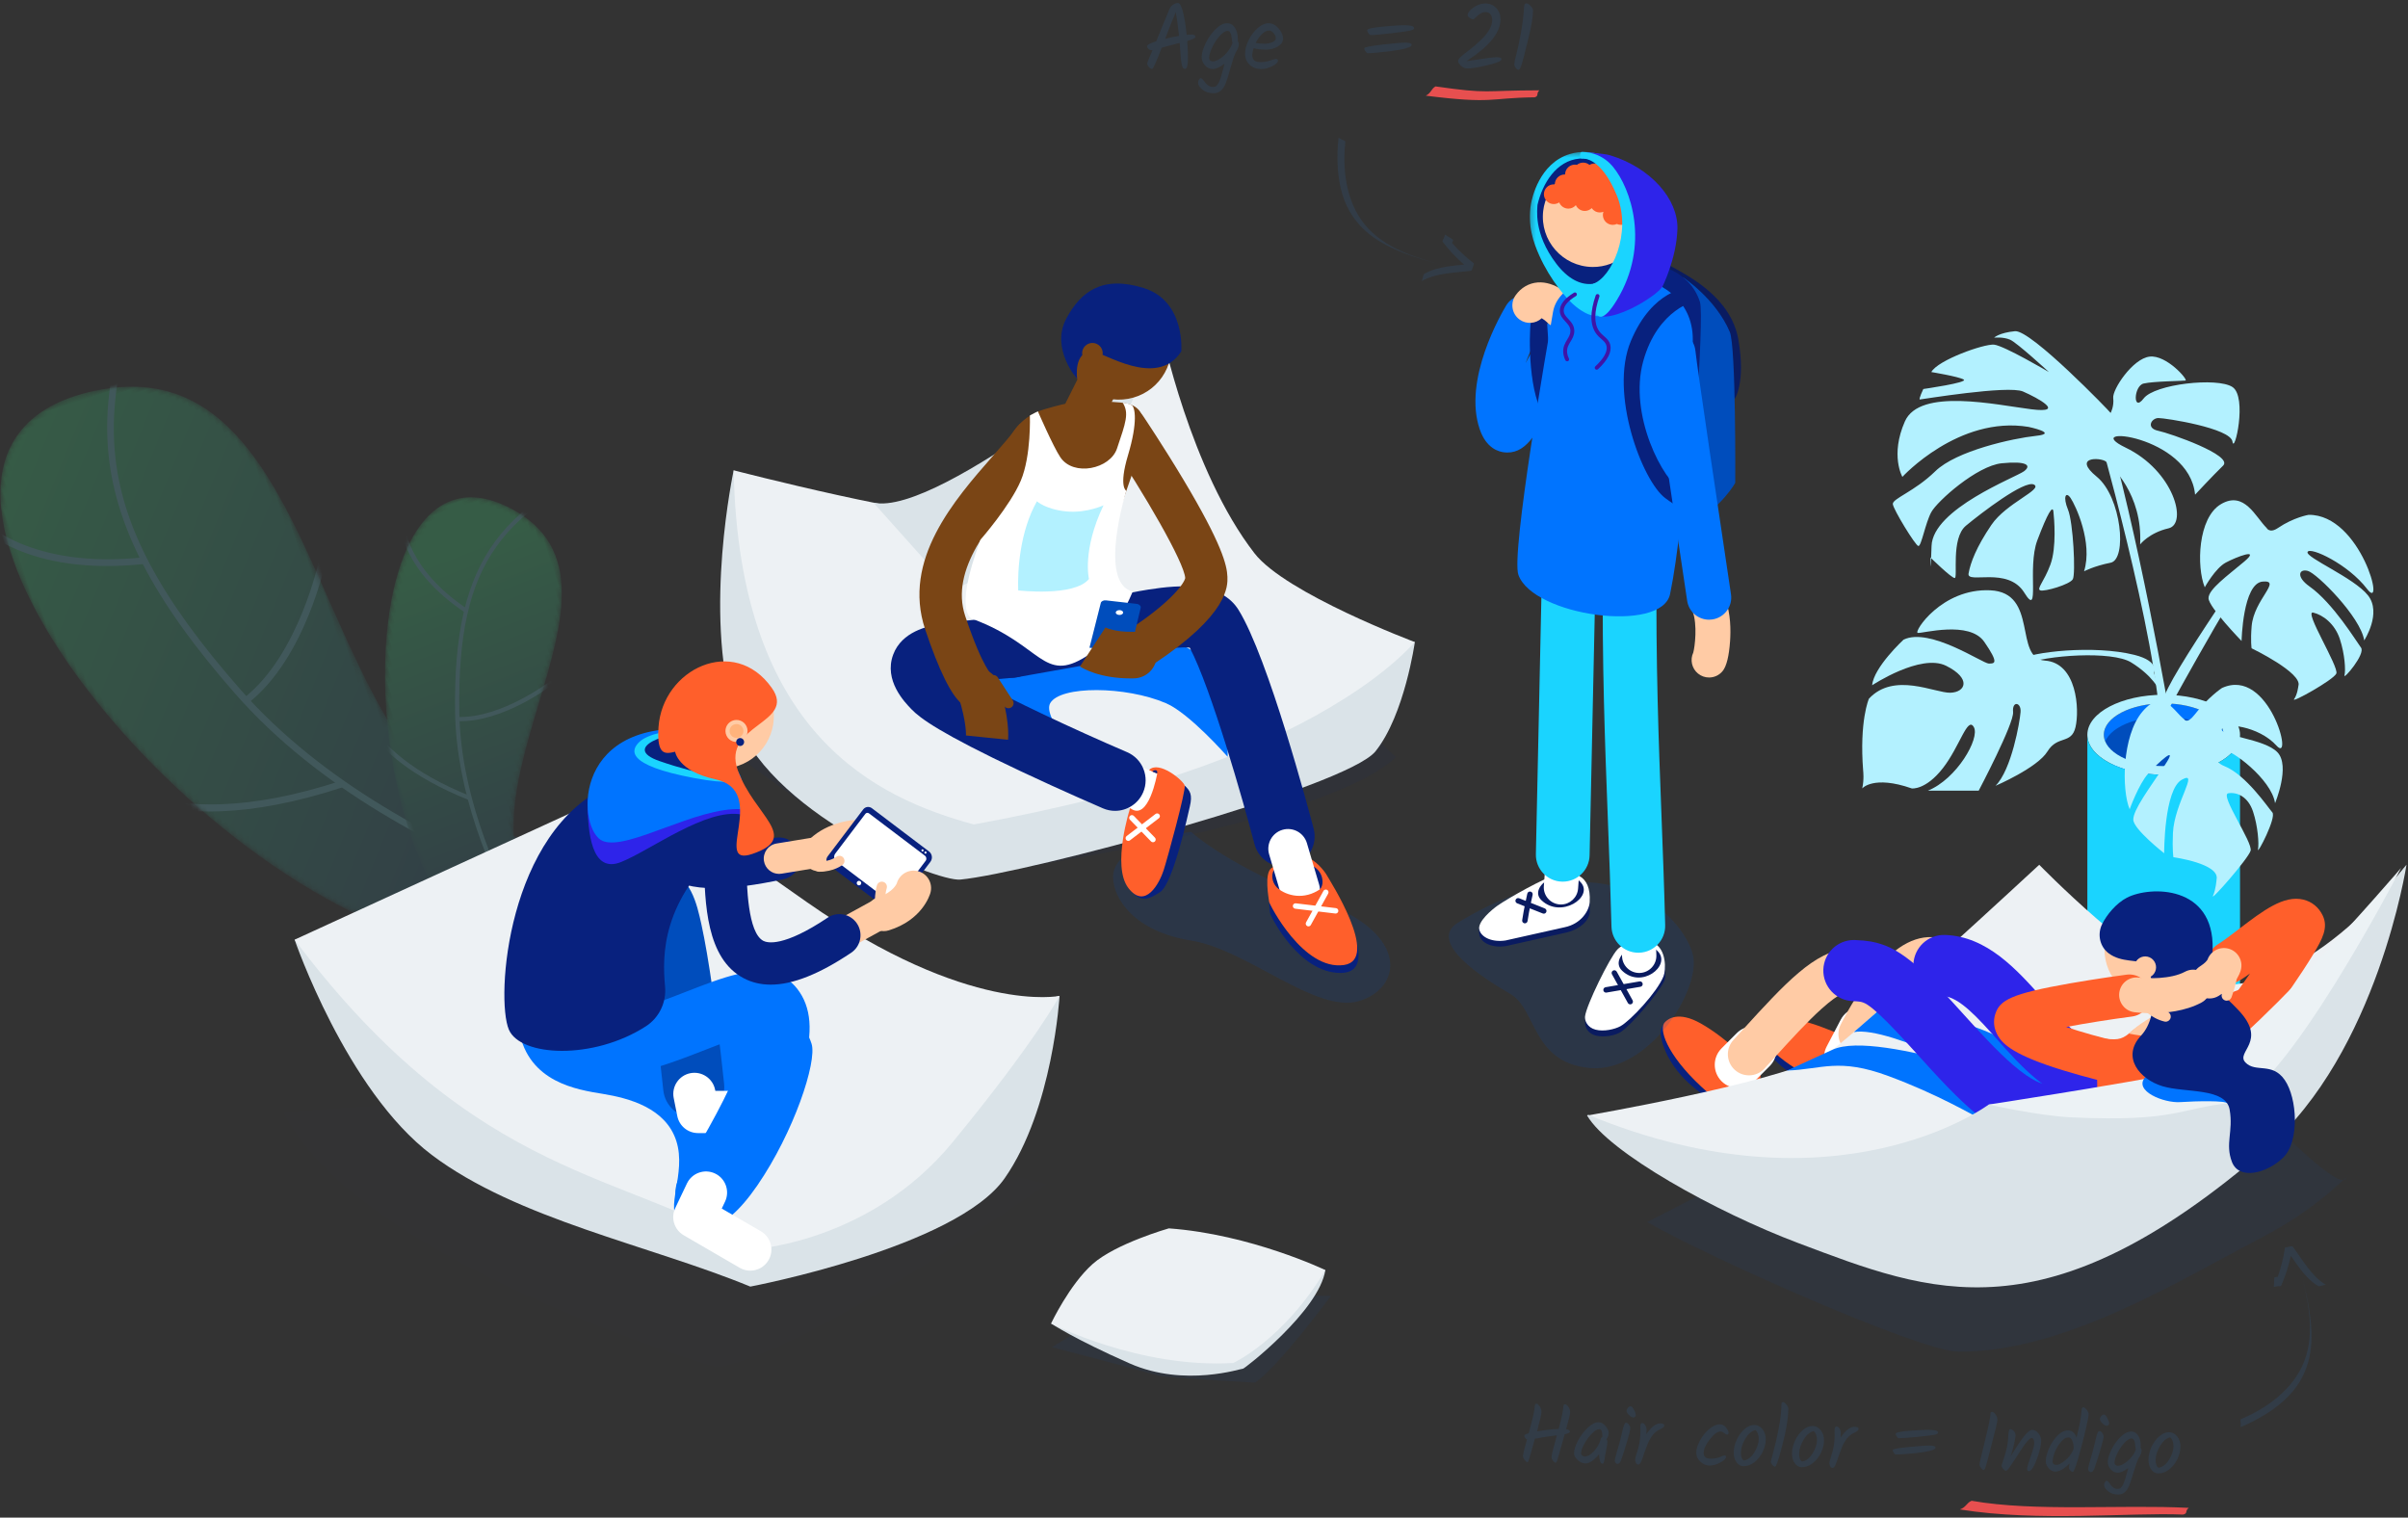 <?xml version="1.0" encoding="UTF-8"?> <svg xmlns="http://www.w3.org/2000/svg" xmlns:xlink="http://www.w3.org/1999/xlink" width="476px" height="300px" viewBox="0 0 476 300"><rect x="0" y="0" width="476" height="300" fill="#333333" stroke="none"/><!-- Generator: Sketch 52.4 (67378) - http://www.bohemiancoding.com/sketch --><title>pic1</title><desc>Created with Sketch.</desc><defs><path d="M61.444,128.402 L98.282,117.408 C32.1,109.768 79.642,8.12 27.328,0.717 C25.367,0.44 23.527,0.304 21.799,0.306 C-26.24,0.311 14.142,104.304 61.444,128.402" id="path-1"></path><linearGradient x1="9.432%" y1="18.239%" x2="127.11%" y2="119.933%" id="linearGradient-3"><stop stop-color="#3FE985" offset="0%"></stop><stop stop-color="#211783" offset="100%"></stop></linearGradient><path d="M61.444,128.402 L98.282,117.408 C32.1,109.768 79.642,8.12 27.328,0.717 C25.367,0.44 23.527,0.304 21.799,0.306 C-26.24,0.311 14.142,104.304 61.444,128.402 Z" id="path-4"></path><path d="M61.444,128.402 L98.282,117.408 C32.1,109.768 79.642,8.12 27.328,0.717 C25.367,0.44 23.527,0.304 21.799,0.306 C-26.24,0.311 14.142,104.304 61.444,128.402 Z" id="path-6"></path><path d="M61.444,128.402 L98.282,117.408 C32.1,109.768 79.642,8.12 27.328,0.717 C25.367,0.44 23.527,0.304 21.799,0.306 C-26.24,0.311 14.142,104.304 61.444,128.402" id="path-8"></path><path d="M61.444,128.402 L98.282,117.408 C32.1,109.768 79.642,8.12 27.328,0.717 C25.367,0.44 23.527,0.304 21.799,0.306 C-26.24,0.311 14.142,104.304 61.444,128.402 Z" id="path-10"></path><path d="M4.181,81.722 L26.449,91.382 C-2.331,60.916 62.244,31.514 40.055,6.776 C36.341,2.636 32.596,0.817 28.966,0.817 C9.182,0.817 -7.14,54.852 4.181,81.722" id="path-12"></path><linearGradient x1="48.623%" y1="10.707%" x2="53.793%" y2="131.207%" id="linearGradient-14"><stop stop-color="#3FE985" offset="0%"></stop><stop stop-color="#211783" offset="100%"></stop></linearGradient><path d="M4.181,81.722 L26.449,91.382 C-2.331,60.916 62.244,31.514 40.055,6.776 C36.341,2.636 32.596,0.817 28.966,0.817 C9.182,0.817 -7.14,54.852 4.181,81.722 Z" id="path-15"></path><path d="M4.181,81.722 L26.449,91.382 C-2.331,60.916 62.244,31.514 40.055,6.776 C36.341,2.636 32.596,0.817 28.966,0.817 C9.182,0.817 -7.14,54.852 4.181,81.722 Z" id="path-17"></path><path d="M4.181,81.722 L26.449,91.382 C-2.331,60.916 62.244,31.514 40.055,6.776 C36.341,2.636 32.596,0.817 28.966,0.817 C9.182,0.817 -7.14,54.852 4.181,81.722" id="path-19"></path><path d="M4.181,81.722 L26.449,91.382 C-2.331,60.916 62.244,31.514 40.055,6.776 C36.341,2.636 32.596,0.817 28.966,0.817 C9.182,0.817 -7.14,54.852 4.181,81.722 Z" id="path-21"></path><polygon id="path-23" points="0 0.175 150.897 0.175 150.897 52.553 0 52.553"></polygon><polygon id="path-25" points="0.266 0.393 26.43 0.393 26.43 32.892 0.266 32.892"></polygon></defs><g id="Page-1" stroke="none" stroke-width="1" fill="none" fill-rule="evenodd"><g id="positly-landing6" transform="translate(-856, -1160)"><g id="Group-6" transform="translate(234, 944)"><g id="Group-4" transform="translate(93, 216)"><g id="pic1" transform="translate(522, 0)"><g id="Group-33" opacity="0.225" transform="translate(70.813, 133.016) rotate(-18) translate(-70.813, -133.016) translate(19.313, 65.516)"><g id="Group-3"><mask id="mask-2" fill="white"><use xlink:href="#path-1"></use></mask><g id="Clip-2"></g><path d="M61.444,128.402 L98.282,117.408 C32.1,109.768 79.642,8.12 27.328,0.717 C25.367,0.44 23.527,0.304 21.799,0.306 C-26.24,0.311 14.142,104.304 61.444,128.402" id="Fill-1" fill="url(#linearGradient-3)" mask="url(#mask-2)"></path></g><g id="Group-16"><g id="Group-6"><mask id="mask-5" fill="white"><use xlink:href="#path-4"></use></mask><g id="Clip-5"></g><path d="M108.828,141.908 C108.277,141.612 53.39,111.654 33.796,66.158 C23.994,43.393 21.248,26.656 24.893,11.891 C28.597,-3.113 38.949,-16.251 53.353,-31.356 L54.314,-30.445 C23.466,1.906 15.915,21.284 35.014,65.635 C54.424,110.705 108.91,140.45 109.457,140.743 L108.828,141.908 Z" id="Fill-4" fill="#72D7E4" mask="url(#mask-5)"></path></g><g id="Group-9"><mask id="mask-7" fill="white"><use xlink:href="#path-6"></use></mask><g id="Clip-8"></g><path d="M24.734,36.14 C1.526,31.329 -4.166,18.907 -4.397,18.379 L-3.183,17.848 C-3.128,17.971 2.524,30.184 25.004,34.846 L24.734,36.14 Z" id="Fill-7" fill="#72D7E4" mask="url(#mask-7)"></path></g><g id="Group-12"><mask id="mask-9" fill="white"><use xlink:href="#path-8"></use></mask><g id="Clip-11"></g><path d="M35.578,68.64 L35.12,67.398 C48.271,62.595 57.856,45.798 57.952,45.629 L59.106,46.277 C58.709,46.985 49.181,63.669 35.578,68.64" id="Fill-10" fill="#72D7E4" mask="url(#mask-9)"></path></g><g id="Group-15"><mask id="mask-11" fill="white"><use xlink:href="#path-10"></use></mask><g id="Clip-14"></g><path d="M48.394,90.217 C8.026,90.359 1.488,71.444 1.228,70.641 L2.49,70.238 L1.859,70.437 L2.49,70.236 C2.552,70.424 9.085,89.032 48.39,88.894 L48.394,90.217 Z" id="Fill-13" fill="#72D7E4" mask="url(#mask-11)"></path></g></g><g id="Group-19" transform="translate(57.635, 42.151)"><mask id="mask-13" fill="white"><use xlink:href="#path-12"></use></mask><g id="Clip-18"></g><path d="M4.181,81.722 L26.449,91.382 C-2.331,60.916 62.244,31.514 40.055,6.776 C36.341,2.636 32.596,0.817 28.966,0.817 C9.182,0.817 -7.14,54.852 4.181,81.722" id="Fill-17" fill="url(#linearGradient-14)" mask="url(#mask-13)"></path></g><g id="Group-32" transform="translate(57.635, 42.151)"><g id="Group-22"><mask id="mask-16" fill="white"><use xlink:href="#path-15"></use></mask><g id="Clip-21"></g><path d="M21.492,107.385 C21.348,107.019 7.161,70.444 16.358,40.725 C20.959,25.856 26.493,16.732 34.302,11.14 C42.236,5.457 52.611,3.362 65.746,1.964 L65.834,2.79 C37.706,5.781 26.124,12.001 17.159,40.968 C8.048,70.407 22.129,106.719 22.273,107.082 L21.492,107.385 Z" id="Fill-20" fill="#72D7E4" mask="url(#mask-16)"></path></g><g id="Group-25"><mask id="mask-18" fill="white"><use xlink:href="#path-17"></use></mask><g id="Clip-24"></g><path d="M24.289,22.684 C15.071,10.979 17.416,2.728 17.52,2.381 L18.325,2.618 C18.298,2.699 16.02,10.836 24.95,22.173 L24.289,22.684 Z" id="Fill-23" fill="#72D7E4" mask="url(#mask-18)"></path></g><g id="Group-28"><mask id="mask-20" fill="white"><use xlink:href="#path-19"></use></mask><g id="Clip-27"></g><path d="M16.199,42.635 L16.489,41.857 C24.797,44.884 36.302,40.724 36.417,40.683 L36.706,41.461 C36.226,41.638 24.795,45.767 16.199,42.635" id="Fill-26" fill="#72D7E4" mask="url(#mask-20)"></path></g><g id="Group-31"><mask id="mask-22" fill="white"><use xlink:href="#path-21"></use></mask><g id="Clip-30"></g><path d="M13.536,58.157 C-5.985,41.872 -1.388,30.169 -1.182,29.678 L-0.408,29.996 L-0.795,29.838 L-0.408,29.996 C-0.455,30.11 -4.929,41.666 14.076,57.521 L13.536,58.157 Z" id="Fill-29" fill="#72D7E4" mask="url(#mask-22)"></path></g></g></g><g id="Group-292" transform="translate(63, 29.627)"><g id="Group-3" opacity="0.07" transform="translate(151.631, 225.615)" fill="#004DBC"><path d="M0.272,11.057 L18.585,0.043 L55.459,0.929 C55.459,0.929 45.323,14.695 40.482,18.081 C40.482,18.081 22.692,17.08 21.344,16.694 C14.685,14.783 0.272,11.057 0.272,11.057" id="Fill-1"></path></g><path d="M383.535,115.614 C383.535,119.036 378.238,121.81 371.705,121.81 C365.171,121.81 359.875,119.036 359.875,115.614 C359.875,112.192 365.171,109.418 371.705,109.418 C378.238,109.418 383.535,112.192 383.535,115.614" id="Fill-4" fill="#0074FF"></path><path d="M383.535,118.254 C383.535,121.676 378.238,124.45 371.705,124.45 C365.171,124.45 359.875,121.676 359.875,118.254 C359.875,114.832 365.171,112.058 371.705,112.058 C378.238,112.058 383.535,114.832 383.535,118.254" id="Fill-6" fill="#004DBC"></path><path d="M371.705,121.81 C365.172,121.81 359.875,119.036 359.875,115.614 C359.875,112.192 365.172,109.418 371.705,109.418 C378.238,109.418 383.535,112.192 383.535,115.614 C383.535,119.036 378.238,121.81 371.705,121.81 M371.705,107.711 C363.372,107.711 356.617,111.25 356.617,115.614 C356.617,119.979 363.372,123.517 371.705,123.517 C380.038,123.517 386.793,119.979 386.793,115.614 C386.793,111.25 380.038,107.711 371.705,107.711" id="Fill-8" fill="#B3F1FF"></path><path d="M371.705,123.517 C363.372,123.517 356.617,119.979 356.617,115.615 L356.617,168.479 C356.617,172.843 363.372,176.381 371.705,176.381 C380.038,176.381 386.793,172.843 386.793,168.479 L386.793,115.615 C386.793,119.979 380.038,123.517 371.705,123.517" id="Fill-10" fill="#1AD4FF"></path><path d="M348.217,100.953 C342.018,100.521 347.034,87.505 337.428,87.061 C327.822,86.618 322.207,95.337 323.093,95.485 C323.98,95.633 333.29,92.973 336.246,97.259 C339.202,101.544 338.315,101.544 337.133,101.544 C335.95,101.544 325.458,94.303 320.285,96.816 C320.285,96.816 314.374,102.283 314.078,105.83 C314.078,105.83 323.684,99.475 328.709,101.988 C333.734,104.5 332.552,107.21 329.546,107.308 C326.541,107.407 318.413,103.121 313.438,108.49 C313.438,108.49 311.516,112.826 312.304,122.776 C312.304,122.776 312.516,124.451 312.115,126.225 C312.115,126.225 314.3,123.564 321.911,126.225 C321.911,126.225 324.645,126.594 328.044,122.235 C331.443,117.875 332.921,111.889 334.177,114.106 C335.433,116.323 330.778,124.377 325.088,126.668 L335.137,126.668 C335.137,126.668 342.157,113.374 341.936,111.117 C341.714,108.86 343.561,109.162 343.414,111.117 C343.266,113.072 341.64,122.53 338.463,125.707 C338.463,125.707 346.739,122.161 348.734,118.909 C350.729,115.658 353.463,117.579 354.276,114.106 C355.089,110.633 354.571,101.397 348.217,100.953" id="Fill-12" fill="#B3F1FF"></path><path d="M358.162,53.571 C358.162,53.571 370.632,96.883 371.084,115.122 C371.107,116.026 371.962,116.674 372.838,116.448 C373.314,116.326 373.617,115.859 373.534,115.374 C372.538,109.542 366.561,75.276 359.875,52.582 L358.162,53.571 Z" id="Fill-14" fill="#B3F1FF"></path><path d="M342.941,100.862 C345.527,99.192 357.997,97.837 365.921,99.827 C370.95,101.091 369.769,103.304 369.769,103.304 L370.872,106.857 C370.872,106.857 369.625,103.992 365.256,101.305 C361.511,99.003 348.556,99.827 343.827,101.749 C339.098,103.67 342.941,100.862 342.941,100.862" id="Fill-16" fill="#B3F1FF"></path><path d="M372.691,110.555 C372.691,110.555 390.379,78.251 392.448,78.103 C394.517,77.955 392.448,75.886 392.448,75.886 C392.448,75.886 371.705,105.336 371.705,108.697 C371.705,112.058 372.691,110.555 372.691,110.555" id="Fill-18" fill="#B3F1FF"></path><path d="M392.054,74.735 C389.852,72.567 387.646,67.328 383.043,70.02 C378.439,72.712 378.168,82.422 379.826,86.466 C379.826,86.466 381.905,82.689 383.985,81.579 C386.066,80.47 390.98,78.56 387.631,81.383 C384.283,84.206 380.521,86.883 380.567,88.64 C380.613,90.397 387.102,97.078 387.102,97.078 C387.102,97.078 387.341,85.665 391.268,85.336 C395.195,85.007 389.528,88.892 389.091,94.163 C388.849,97.075 389.082,98.523 389.082,98.523 C389.082,98.523 399.2,103.399 398.332,105.954 C398.332,105.954 398.142,107.682 397.478,108.583 C396.815,109.484 405.241,104.795 405.83,103.525 C406.419,102.254 399.32,91.011 401.255,91.467 C403.189,91.923 405.539,93.677 406.531,96.703 C407.523,99.728 407.704,102.917 407.439,103.892 C407.174,104.867 411.646,99.643 410.711,98.396 C409.776,97.15 405.204,89.594 400.513,86.285 C397.839,84.398 398.425,82.745 400.212,83.23 C401.999,83.715 410.646,92.343 411.344,96.964 C411.344,96.964 414.867,91.571 412.088,88.06 C409.308,84.549 399.678,80.573 400.149,79.48 C400.621,78.387 408.154,81.863 411.909,86.79 C415.665,91.718 410.731,72.045 400.363,72.142 C400.363,72.142 397.428,72.617 394.286,74.747 C392.611,75.881 392.054,74.735 392.054,74.735" id="Fill-20" fill="#B3F1FF"></path><path d="M375.772,112.563 C373.732,111.075 371.619,106.225 367.516,111.031 C363.413,115.838 363.388,126.586 364.979,130.347 C364.979,130.347 366.774,125.37 368.63,123.315 C370.487,121.261 374.888,117.186 371.924,121.63 C368.959,126.074 365.617,130.523 365.699,132.429 C365.781,134.335 371.8,139.039 371.8,139.039 C371.8,139.039 371.758,126.439 375.301,124.494 C378.846,122.55 373.809,129.092 373.533,135.043 C373.381,138.33 373.624,139.823 373.624,139.823 C373.624,139.823 382.886,141.084 382.158,144.233 C382.158,144.233 382.025,146.203 381.446,147.458 C380.866,148.713 388.38,140.177 388.884,138.548 C389.388,136.918 382.713,127.465 384.473,127.183 C386.233,126.902 388.398,127.877 389.364,130.791 C390.33,133.706 390.565,137.126 390.348,138.302 C390.131,139.476 394.056,131.95 393.182,130.96 C392.308,129.972 388.002,123.539 383.685,121.805 C381.225,120.816 381.717,118.768 383.344,118.579 C384.971,118.39 392.986,124.355 393.723,129.136 C393.723,129.136 396.787,121.807 394.194,119.081 C391.6,116.355 382.801,115.884 383.202,114.496 C383.603,113.109 390.495,113.879 394.003,117.762 C397.511,121.646 392.603,102.083 383.229,106.371 C383.229,106.371 380.586,108.075 377.792,111.675 C376.303,113.594 375.772,112.563 375.772,112.563" id="Fill-22" fill="#B3F1FF"></path><path d="M361.22,52 C361.04,51.705 345.473,35.547 342.321,35.842 C339.168,36.138 338.182,37.123 338.182,37.123 C338.182,37.123 339.956,36.926 341.335,37.517 C342.715,38.108 349.02,43.919 349.02,43.919 C349.02,43.919 340.153,38.7 338.182,38.503 C336.212,38.305 327.049,41.553 325.769,43.919 C325.769,43.919 331.187,44.808 332.172,45.399 C333.158,45.991 324.192,47.271 324.192,47.271 C324.192,47.271 323.207,49.34 323.502,49.34 C323.798,49.34 340.941,46.483 343.897,47.764 C346.852,49.045 352.45,52.134 345.562,51.279 C338.675,50.424 323.502,46.976 320.547,53.675 C317.591,60.375 320.053,64.639 320.053,64.639 C320.053,64.639 331.187,52.493 344.981,54.759 C344.981,54.759 351.089,56.04 346.458,56.532 C341.828,57.025 330.695,59.488 326.557,63.528 C322.419,67.567 318.046,68.934 318.163,70.024 C318.281,71.114 322.616,78.207 323.207,78.306 C323.798,78.405 324.586,73.774 325.769,71.606 C326.95,69.439 334.794,62.444 339.69,61.951 C344.587,61.459 345.67,62.345 344.094,63.528 C342.518,64.71 326.039,70.945 325.818,78.308 C325.596,85.671 325.596,80.572 325.596,80.572 C325.596,80.572 329.734,84.636 330.399,84.636 C331.064,84.636 329.587,76.804 332.616,74.291 C335.646,71.779 344.217,65.203 346.064,66.163 C347.912,67.124 340.596,69.784 337.641,74.143 C334.685,78.503 333.503,81.607 333.133,83.75 C332.764,85.893 340.892,82.272 344.143,87.518 C347.394,92.764 344.66,82.641 346.729,77.173 C348.798,71.705 349.759,70.227 349.907,71.484 C350.055,72.74 350.572,78.577 349.315,81.976 C348.06,85.375 346.508,86.779 347.321,87.075 C348.133,87.37 353.174,85.92 353.749,84.858 C354.325,83.796 353.823,73.626 352.789,71.114 C351.754,68.602 352.345,67.419 353.306,68.823 C354.266,70.227 357.739,77.617 355.966,83.306 C355.966,83.306 357.902,82.272 361.22,81.607 C364.537,80.942 363.355,68.602 358.478,64.611 C353.601,60.621 359.143,60.769 360.252,61.582 C361.36,62.395 367.567,68.01 367.05,77.986 C367.05,77.986 368.823,75.695 372.666,74.809 C376.508,73.922 373.7,63.429 364.168,58.848 C354.636,54.267 376.804,56.262 377.912,68.158 C377.912,68.158 381.385,64.421 383.454,62.41 C385.523,60.399 373.035,56.04 370.597,55.522 C368.158,55.005 369.267,53.01 370.671,53.01 C372.074,53.01 384.932,55.005 385.302,57.665 C385.671,60.326 388.282,48.848 385.302,46.877 C382.321,44.907 369.907,46.286 367.74,49.143 C365.572,52 365.769,46.645 367.74,46.187 C369.71,45.73 375.424,45.695 376.016,45.597 C376.607,45.498 372.272,40.473 368.922,40.867 C365.572,41.261 361.533,47.37 361.729,49.045 C361.927,50.72 361.22,52 361.22,52" id="Fill-24" fill="#B3F1FF"></path><path d="M151.767,231.992 C151.767,231.992 156.419,235.098 167.331,239.899 C178.243,244.7 189.541,240.828 189.715,240.928 C189.888,241.028 204.76,229.52 205.988,221.433 L151.767,231.992 Z" id="Fill-26" fill="#DAE3E8"></path><path d="M151.767,231.992 C151.767,231.992 169.087,240.903 187.769,239.806 C187.769,239.806 197.747,235.262 205.988,221.433 C205.988,221.433 191.228,214.358 175.045,213.191 C175.045,213.191 164.56,216.176 159.985,220.238 C155.411,224.299 151.767,231.992 151.767,231.992" id="Fill-28" fill="#EDF1F4"></path><path d="M164.03,143.704 C164.03,148.068 168.316,154.523 179.429,156.292 C190.541,158.061 204.067,170.723 212.556,168.277 C221.045,165.831 222.959,155.098 205.096,148.531 C187.232,141.964 179.429,134.807 179.429,134.807 C179.429,134.807 164.03,136.829 164.03,143.704" id="Fill-30" fill="#004DBC" opacity="0.15"></path><path d="M143.35,142.241 C143.35,142.241 206.682,132.995 219.943,120.01 C219.943,120.01 217.219,118.049 212.693,111.458 C208.168,104.867 88.476,101.967 88.476,101.967 L77.981,110.644 C77.981,110.644 118.519,143.138 128.932,143.264 C139.345,143.391 143.35,142.241 143.35,142.241" id="Fill-32" fill="#08217E" opacity="0.07"></path><g id="Group-36" transform="translate(0, 188.221)"><mask id="mask-24" fill="white"><use xlink:href="#path-23"></use></mask><g id="Clip-35"></g><path d="M-0,1.961 L26.246,0.175 L69.404,23.522 L113.802,26.716 L139.818,13.445 L150.897,16.213 C150.897,16.213 104.989,48.803 85.852,52.553 C85.852,52.553 14.694,31.594 -0,1.961" id="Fill-34" fill="#004DBC" opacity="0.07" mask="url(#mask-24)"></path></g><path d="M269.593,211.941 L282.46,205.341 L332.26,221.119 L394.156,193.248 C394.156,193.248 406.185,205.437 407.623,203.423 C409.062,201.408 403.401,208.548 391.437,214.809 C374.26,223.799 351.952,237.697 331.156,237.565 C323.454,237.517 281.33,218.716 269.593,211.941" id="Fill-37" fill="#004DBC" opacity="0.07"></path><path d="M128.163,111.458 C143.131,121.126 162.149,125.505 162.149,125.505 C162.149,125.505 149.595,112.869 151.598,109.373 C153.601,105.877 170.712,105.966 174.476,109.373 C178.239,112.781 186.678,119.977 186.678,119.977 L186.678,103.797 C186.678,103.797 178.801,97.365 172.837,96.008 C166.872,94.651 137.82,99.873 137.82,99.873 L128.163,111.458 Z" id="Fill-39" fill="#0074FF"></path><path d="M89.031,63.339 C89.031,63.339 83.019,91.253 89.031,111.109 C95.044,130.966 129.001,144.703 133.824,144.244 C147.01,142.989 210.154,126.074 215.909,118.88 C221.664,111.685 223.679,97.297 223.679,97.297 L123.534,104.006 L89.031,63.339 Z" id="Fill-41" fill="#DAE3E8"></path><path d="M136.483,133.343 C136.483,133.343 156.453,129.853 173.606,124.559 C196.849,117.386 214.903,106.9 223.679,97.296 C223.679,97.296 198.152,87.705 191.981,79.745 C179.262,63.339 173.606,35.713 173.606,35.713 C173.606,35.713 147.994,71.685 137.922,72.548 C127.85,73.411 89.031,63.339 89.031,63.339 C90.053,115.714 117.49,128.163 136.483,133.343" id="Fill-43" fill="#EDF1F4"></path><path d="M128.163,111.458 C143.131,121.126 162.149,125.505 162.149,125.505 C162.149,125.505 149.595,112.869 151.598,109.373 C153.601,105.877 166.49,105.966 174.476,109.373 C179.145,111.366 186.678,119.977 186.678,119.977 L186.678,103.797 C186.678,103.797 178.801,97.365 172.837,96.008 C166.872,94.651 137.82,99.873 137.82,99.873 L128.163,111.458 Z" id="Fill-45" fill="#0074FF"></path><path d="M194.876,148.645 C194.876,148.645 194.938,150.499 195.117,151.059 C195.296,151.618 200.735,162.73 209.027,162.696 C217.319,162.663 208.355,148.026 208.355,148.026 L194.876,148.645 Z" id="Fill-47" fill="#08217E"></path><path d="M195.338,141.964 C193.861,143.038 194.792,147.929 194.876,148.645 C194.934,149.136 201.623,162.285 209.665,161.13 C216.983,160.078 206.719,144.202 206.283,143.396 C205.847,142.59 203.986,140.205 201.977,139.7 C199.968,139.196 195.338,141.964 195.338,141.964" id="Fill-49" fill="#FF5F2B"></path><path d="M195.497,143.561 C195.497,148.328 205.45,149.017 205.435,144.702 C205.416,139.578 195.497,139.426 195.497,143.561" id="Fill-51" fill="#08217E"></path><path d="M173.606,35.713 C173.606,35.713 129.864,72.624 116.653,69.738 L132.166,87.08 C132.166,87.08 154.356,76.864 156.355,74.85 C158.354,72.836 173.606,35.713 173.606,35.713" id="Fill-53" fill="#DAE3E8"></path><path d="M150.454,51.274 C147.914,52.006 145.695,53.597 144.246,55.808 C138.972,63.856 135.345,77.632 139.878,88.511 C145.168,101.212 162.415,90.041 163.831,78.089 C165.247,66.136 176.047,50.823 165.584,49.951 C159.026,49.405 158.31,49.42 153.955,50.327 C153.353,50.452 151.886,50.861 150.454,51.274" id="Fill-55" fill="#7A4515"></path><path d="M170.997,137.517 C170.713,137.517 170.424,137.488 170.135,137.427 C167.88,136.953 166.435,134.74 166.909,132.485 L167.407,130.115 L163.011,128.542 C160.842,127.765 159.712,125.376 160.489,123.207 C161.266,121.037 163.654,119.908 165.824,120.684 L173.645,123.484 C175.609,124.187 176.751,126.231 176.323,128.271 L175.077,134.201 C174.664,136.167 172.929,137.517 170.997,137.517" id="Fill-57" fill="#FFFFFF"></path><path d="M175.398,37.141 C174.379,31.497 168.977,27.749 163.334,28.769 C157.69,29.788 153.942,35.19 154.961,40.833 C155.981,46.476 161.382,50.225 167.026,49.205 C172.669,48.186 176.418,42.784 175.398,37.141" id="Fill-59" fill="#7A4515"></path><path d="M164.415,130.658 C163.619,130.658 162.81,130.499 162.032,130.165 C161.953,130.131 154.03,126.723 145.644,122.769 C129.89,115.343 125.91,112.367 124.203,110.604 C122.831,109.188 118.656,104.879 120.562,99.77 C122.28,95.162 127.483,94.17 129.442,93.796 C132.189,93.272 135.64,92.97 140.008,92.587 C141.09,92.492 142.224,92.393 143.406,92.285 C146.731,91.984 149.67,94.429 149.974,97.753 C150.279,101.076 147.831,104.017 144.507,104.321 C143.309,104.431 142.16,104.532 141.064,104.627 C139.781,104.74 138.449,104.857 137.171,104.979 C143.698,108.633 156.026,114.429 166.804,119.061 C169.87,120.378 171.288,123.933 169.97,126.999 C168.986,129.288 166.757,130.658 164.415,130.658" id="Fill-61" fill="#08217E"></path><path d="M197.825,141.744 C195.145,141.744 192.696,139.948 191.983,137.234 C189.779,128.841 183.397,106.362 179.181,98.403 C176.488,98.1 169.7,99.157 163.888,100.848 C163.683,100.908 163.473,100.957 163.262,100.994 L145.018,104.252 C141.735,104.84 138.594,102.651 138.007,99.365 C137.42,96.079 139.609,92.94 142.894,92.354 L160.84,89.15 C162.045,88.812 166.333,87.653 170.953,86.922 C177.478,85.89 185.405,85.416 188.834,90.945 C194.721,100.444 202.775,130.741 203.673,134.165 C204.521,137.393 202.592,140.697 199.363,141.544 C198.849,141.68 198.332,141.744 197.825,141.744" id="Fill-63" fill="#08217E"></path><path d="M178.288,84.659 L178.292,84.659 L178.288,84.659 Z M167.038,104.047 C165.609,104.047 164.218,103.312 163.439,101.992 C162.269,100.007 162.93,97.449 164.915,96.279 C164.924,96.273 165.952,95.665 167.435,94.683 C175.937,89.057 178.161,85.48 178.287,84.631 C178.067,81.503 170.235,67.968 163.027,57.246 C161.742,55.333 162.25,52.74 164.162,51.455 C166.075,50.169 168.667,50.677 169.954,52.59 C170.117,52.833 174.005,58.626 177.984,65.279 C185.511,77.864 186.558,82.108 186.63,84.398 C186.687,86.237 186.862,91.835 172.041,101.642 C170.362,102.754 169.202,103.439 169.153,103.468 C168.488,103.86 167.758,104.047 167.038,104.047 Z" id="Fill-65" fill="#7A4515"></path><path d="M157.365,57.632 C156.757,57.632 156.141,57.495 155.561,57.204 C153.572,56.206 152.769,53.785 153.767,51.796 L158.92,41.523 C159.917,39.534 162.338,38.73 164.327,39.728 C166.316,40.726 167.12,43.147 166.122,45.136 L160.969,55.409 C160.262,56.818 158.841,57.632 157.365,57.632" id="Fill-67" fill="#7A4515"></path><path d="M136.687,110.366 C135.803,110.366 134.913,110.087 134.156,109.509 C132.086,107.927 129.57,102.834 126.88,94.78 C122.287,81.028 132.67,69.18 140.251,60.529 C142.033,58.494 143.717,56.573 144.918,54.943 C146.285,53.088 148.897,52.691 150.753,54.059 C152.608,55.426 153.004,58.038 151.637,59.893 C150.226,61.807 148.429,63.858 146.527,66.029 C139.93,73.557 131.719,82.927 134.795,92.136 C136.609,97.564 137.974,100.473 138.8,101.958 C139.207,102.69 139.465,103.043 139.562,103.166 C141.092,104.615 141.313,107.015 140.005,108.727 C139.184,109.801 137.942,110.366 136.687,110.366" id="Fill-69" fill="#7A4515"></path><path d="M153.598,60.754 C156.205,64.65 163.436,63.085 164.8,59.042 C166.551,53.855 167.219,52.061 165.941,49.981 C165.941,49.981 167.194,50.08 167.752,50.49 C168.331,50.915 168.977,53.683 166.983,60.344 C165.078,66.704 166.644,67.391 166.644,67.391 C166.644,67.391 160.953,85.57 167.896,87.316 C167.896,87.316 164.287,96.595 158.747,100.106 C150.178,105.536 149.977,97.848 136.393,92.775 C136.393,92.775 132.136,92.332 137.824,77.046 C137.824,77.046 143.673,70.369 145.775,65.415 C147.877,60.46 147.581,52.502 147.581,52.502 L149.157,51.676 C149.157,51.676 152.193,58.654 153.598,60.754" id="Fill-71" fill="#FFFFFF"></path><path d="M201.024,150.232 C199.342,150.232 197.79,149.133 197.29,147.438 L194.873,139.247 C194.265,137.184 195.444,135.018 197.506,134.409 C199.57,133.801 201.735,134.98 202.344,137.042 L204.761,145.234 C205.369,147.297 204.19,149.463 202.128,150.071 C201.76,150.18 201.389,150.232 201.024,150.232" id="Fill-73" fill="#FFFFFF"></path><path d="M159.944,39.828 C161.87,39.828 172.698,47.354 177.51,39.828 C177.51,39.828 178.372,29.902 170.101,27.315 C161.883,24.745 157.632,28.035 154.794,33.323 C151.598,39.279 156.933,45.296 156.933,45.296 C156.933,45.296 156.096,39.828 159.944,39.828" id="Fill-75" fill="#08217E"></path><path d="M161.978,40.196 C161.978,39.074 161.067,38.163 159.945,38.163 C158.822,38.163 157.911,39.074 157.911,40.196 C157.911,41.319 158.822,42.229 159.945,42.229 C161.067,42.229 161.978,41.319 161.978,40.196" id="Fill-77" fill="#7A4515"></path><path d="M196.557,145.948 C198.385,147.478 201.795,148.334 204.991,146.115 C208.188,143.897 203.329,151.775 203.329,151.775 L197.288,149.894 L196.557,145.948 Z" id="Fill-79" fill="#FF5F2B"></path><path d="M208.02,150.957 C207.999,150.957 207.977,150.956 207.956,150.953 L200.033,150.003 C199.738,149.968 199.528,149.7 199.563,149.406 C199.599,149.111 199.865,148.901 200.161,148.936 L208.083,149.887 C208.378,149.922 208.589,150.189 208.553,150.484 C208.52,150.757 208.288,150.957 208.02,150.957" id="Fill-81" fill="#FFFFFF"></path><path d="M202.646,153.493 C202.554,153.493 202.462,153.47 202.378,153.42 C202.121,153.272 202.033,152.943 202.182,152.687 C202.247,152.572 204.453,148.583 205.61,146.49 C205.753,146.231 206.081,146.136 206.34,146.28 C206.6,146.424 206.694,146.751 206.55,147.01 C206.204,147.636 203.167,153.129 203.112,153.225 C203.012,153.397 202.831,153.493 202.646,153.493" id="Fill-83" fill="#FFFFFF"></path><path d="M148.972,69.468 C145.614,75.416 145.129,83.02 145.271,87.08 C145.271,87.08 156.355,88.392 159.262,84.82 C159.262,84.82 157.865,79.191 162.131,70.267 C162.427,70.11 158.979,71.869 154.794,71.468 C150.722,71.077 148.972,69.468 148.972,69.468" id="Fill-85" fill="#B3F1FF"></path><path d="M178.184,125.656 C179.259,126.688 179.752,127.455 179.201,129.793 C178.891,131.105 175.927,145.011 173.337,146.701 C170.747,148.39 169.073,149 166.547,145.044 C164.02,141.088 178.184,125.656 178.184,125.656" id="Fill-87" fill="#08217E"></path><path d="M172.748,123.29 C172.748,123.29 171.069,132.982 167.396,130.105 C167.396,130.105 163.697,141.571 167.054,145.922 C170.411,150.272 173.217,144.883 174.008,142.437 C174.799,139.991 178.437,126.664 178.184,125.656 C177.939,124.674 173.085,120.62 171.144,122.574 C171.122,122.597 171.406,122.724 171.795,122.893 C172.089,123.02 172.439,123.166 172.748,123.29" id="Fill-89" fill="#FF5F2B"></path><path d="M171.915,136.865 C171.775,136.865 171.635,136.811 171.53,136.702 L167.361,132.409 C167.154,132.197 167.159,131.857 167.372,131.65 C167.585,131.443 167.925,131.448 168.132,131.661 L172.3,135.954 C172.507,136.167 172.502,136.507 172.289,136.713 C172.185,136.815 172.05,136.865 171.915,136.865" id="Fill-91" fill="#FFFFFF"></path><path d="M167.035,136.603 C166.873,136.603 166.713,136.53 166.608,136.392 C166.427,136.156 166.472,135.819 166.708,135.638 L172.421,131.272 C172.657,131.093 172.994,131.138 173.174,131.373 C173.354,131.609 173.309,131.946 173.073,132.126 L167.36,136.492 C167.263,136.567 167.148,136.603 167.035,136.603" id="Fill-93" fill="#FFFFFF"></path><path d="M171.795,122.893 C171.995,122.546 172.748,122.495 172.748,122.893 L172.748,123.29 L171.795,122.893 Z" id="Fill-95" fill="#08217E"></path><path d="M162.617,89.05 L168.669,89.738 C169.205,89.798 169.571,90.159 169.481,90.537 L167.413,99.22 L159.36,98.411 L161.6,89.56 C161.685,89.221 162.135,88.995 162.617,89.05" id="Fill-97" fill="#004DBC"></path><path d="M167.516,104.478 C161.404,104.478 158.096,102.525 157.478,102.121 L162.514,94.412 C162.514,94.412 162.474,94.382 162.389,94.334 C162.463,94.376 164.239,95.342 167.962,95.264 C170.506,95.198 172.61,97.222 172.667,99.764 C172.724,102.307 170.709,104.414 168.167,104.47 C167.947,104.475 167.73,104.478 167.516,104.478" id="Fill-99" fill="#7A4515"></path><path d="M166.019,91.456 C166.019,91.191 165.692,90.977 165.289,90.977 C164.886,90.977 164.559,91.191 164.559,91.456 C164.559,91.721 164.886,91.936 165.289,91.936 C165.692,91.936 166.019,91.721 166.019,91.456" id="Fill-101" fill="#FFFFFF"></path><path d="M143.26,116.608 L134.958,115.76 L134.951,115.837 C134.952,115.811 135.1,113.164 133.459,108.056 C132.754,105.862 133.961,103.512 136.155,102.807 C138.348,102.104 140.699,103.309 141.404,105.504 C143.564,112.224 143.329,115.933 143.26,116.608" id="Fill-103" fill="#7A4515"></path><path d="M143.351,110.38 C143.022,110.38 142.699,110.219 142.506,109.923 L139.547,105.377 C139.243,104.911 139.375,104.288 139.841,103.984 C140.308,103.679 140.931,103.813 141.235,104.279 L144.194,108.824 C144.497,109.29 144.366,109.914 143.9,110.217 C143.73,110.328 143.54,110.38 143.351,110.38" id="Fill-105" fill="#7A4515"></path><path d="M50.323,169.321 L141.277,170.542 L153.448,167.234 C153.448,167.234 152.172,189.56 142.604,203.275 C133.035,216.99 92.314,224.7 92.314,224.7 C72.487,216.522 46.241,211.419 29.337,198.661 C12.432,185.903 2.236,156.124 2.236,156.124 L50.323,169.321 Z" id="Fill-107" fill="#DAE3E8"></path><path d="M2.236,156.124 C38.473,204.438 68.791,201.962 92.313,217.375 C92.313,217.375 115.793,216.266 132.298,196.173 C148.803,176.08 153.448,167.234 153.448,167.234 C153.448,167.234 135.486,171.046 103.6,148.77 C82.274,133.871 70.236,124.917 70.236,124.917 L2.236,156.124 Z" id="Fill-109" fill="#EDF1F4"></path><path d="M46.601,174.11 C48.519,184.374 58.112,185.777 63.196,186.61 C68.28,187.444 75.57,189.362 77.681,195.885 C79.791,202.408 75.186,209.569 78.448,211.744 C81.71,213.919 86.506,215.166 93.7,204.71 C100.895,194.254 105.559,180.249 104.426,176.7 C103.293,173.151 100.039,168.8 92.313,169.885 C84.587,170.969 46.601,174.11 46.601,174.11" id="Fill-111" fill="#0074FF"></path><path d="M106.016,142.637 C105.195,142.637 104.371,142.347 103.711,141.755 C102.292,140.481 102.173,138.298 103.447,136.878 C106.873,133.06 112.031,132.539 112.608,132.492 C114.505,132.34 116.175,133.753 116.33,135.654 C116.484,137.547 115.079,139.208 113.189,139.374 C112.361,139.454 109.934,139.99 108.588,141.491 C107.906,142.251 106.963,142.637 106.016,142.637" id="Fill-113" fill="#FFCBA5"></path><path d="M85.243,145.948 C80.999,145.948 77.969,145.121 75.776,143.456 C72.051,140.627 71.781,136.366 71.565,132.942 C71.475,131.523 71.391,130.184 71.104,128.989 C70.566,126.749 71.947,124.496 74.189,123.959 C76.43,123.42 78.682,124.802 79.22,127.043 C79.674,128.938 79.79,130.785 79.894,132.415 C80.02,134.408 80.139,136.29 80.822,136.809 C81.646,137.434 84.883,138.608 97.134,136.012 C99.387,135.537 101.603,136.976 102.081,139.23 C102.558,141.485 101.118,143.7 98.863,144.177 C93.301,145.355 88.837,145.948 85.243,145.948" id="Fill-115" fill="#08217E"></path><path d="M97.995,143.117 C96.542,143.117 95.261,142.065 95.017,140.585 C94.746,138.938 95.863,137.384 97.509,137.113 L104.5,135.965 C106.147,135.694 107.7,136.81 107.971,138.456 C108.242,140.103 107.126,141.657 105.479,141.928 L98.488,143.076 C98.323,143.104 98.158,143.117 97.995,143.117" id="Fill-117" fill="#FFCBA5"></path><path d="M81.121,191.298 C78.059,191.298 75.433,188.979 75.116,185.867 C74.249,177.359 73.008,167.748 71.843,160.871 C69.823,164.123 67.595,167.991 65.721,171.5 C64.149,174.445 60.488,175.556 57.544,173.984 C54.599,172.412 53.487,168.75 55.06,165.807 C55.176,165.588 57.948,160.405 61.147,155.196 C66.858,145.894 70.461,141.618 75.486,142.5 C80.502,143.378 81.745,149.009 82.652,153.122 C83.362,156.345 84.116,160.745 84.891,166.2 C86.19,175.348 87.102,184.267 87.141,184.642 C87.479,187.962 85.061,190.928 81.741,191.267 C81.533,191.288 81.326,191.298 81.121,191.298" id="Fill-119" fill="#004DBC"></path><path d="M94.467,194.355 L81.977,194.355 C79.987,194.355 78.274,192.949 77.885,190.997 L77.174,187.425 C76.724,185.165 78.192,182.967 80.452,182.517 C82.712,182.07 84.909,183.535 85.359,185.795 L85.402,186.009 L94.467,186.009 C96.772,186.009 98.64,187.878 98.64,190.182 C98.64,192.487 96.772,194.355 94.467,194.355" id="Fill-121" fill="#FFFFFF"></path><path d="M107.942,159.548 C106.874,159.548 105.839,158.98 105.29,157.978 C104.487,156.515 105.023,154.678 106.487,153.876 L116.384,148.45 C117.847,147.648 119.683,148.183 120.486,149.646 C121.288,151.11 120.752,152.946 119.289,153.749 L109.392,159.175 C108.931,159.428 108.433,159.548 107.942,159.548" id="Fill-123" fill="#FFCBA5"></path><path d="M83.549,212.157 C82.462,212.157 81.362,211.863 80.37,211.248 C77.533,209.489 76.66,205.764 78.42,202.927 C84.116,193.742 88.083,186.266 90.209,180.708 C91.27,177.935 91.707,176.064 91.872,174.86 C89.597,175.493 86.294,176.781 83.87,177.726 C74.023,181.565 62.864,185.917 54.388,181.074 C50.051,178.595 47.348,174.222 46.352,168.074 C45.819,164.779 48.057,161.675 51.352,161.142 C54.645,160.608 57.75,162.846 58.283,166.141 C58.547,167.769 59.125,169.86 60.385,170.58 C63.849,172.561 73.255,168.893 79.479,166.466 C83.195,165.016 86.705,163.647 89.783,162.933 C95.157,161.687 99.131,162.663 101.595,165.834 C107.146,172.977 103.407,185.57 88.691,209.297 C87.547,211.142 85.571,212.156 83.549,212.157" id="Fill-125" fill="#0074FF"></path><path d="M64.618,125.542 C44.224,134.603 41.951,167.73 44.591,173.907 C46.874,179.249 61.256,179.966 71.675,173.245 C74.306,171.547 75.749,168.518 75.465,165.399 C74.897,159.168 74.71,148.371 87.813,136.922 C94.58,131.009 89.813,114.346 64.618,125.542" id="Fill-127" fill="#08217E"></path><path d="M92.309,221.549 C91.598,221.549 90.877,221.367 90.217,220.983 L79.157,214.557 C77.279,213.466 76.552,211.117 77.486,209.156 L79.787,204.319 C80.778,202.239 83.268,201.354 85.348,202.345 C87.429,203.335 88.313,205.824 87.323,207.905 L86.673,209.272 L94.41,213.767 C96.402,214.925 97.079,217.479 95.921,219.471 C95.147,220.804 93.748,221.549 92.309,221.549" id="Fill-129" fill="#FFFFFF"></path><path d="M96.358,165.012 C94.415,165.012 92.652,164.597 91.056,163.768 C83.581,159.886 83.334,148.86 83.153,140.809 C83.098,138.345 83.041,135.796 82.764,134.704 C82.197,132.47 83.547,130.2 85.781,129.633 C88.015,129.065 90.285,130.417 90.853,132.65 C91.363,134.661 91.425,137.423 91.497,140.622 C91.607,145.562 91.814,154.757 94.902,156.361 C95.677,156.764 98.884,157.622 107.605,151.778 C109.519,150.494 112.111,151.007 113.394,152.921 C114.677,154.836 114.165,157.428 112.251,158.711 C105.966,162.922 100.712,165.012 96.358,165.012" id="Fill-131" fill="#08217E"></path><path d="M60.145,128.573 C60.15,135.062 60.93,143.132 66.79,140.769 C72.65,138.405 83.598,130.101 90.545,131.374 C90.545,131.374 90.703,129.979 90.435,128.549 C90.167,127.12 78.379,129.02 78.379,129.02 L60.958,128.937 L60.145,128.573 Z" id="Fill-133" fill="#2E24EA"></path><path d="M80.765,114.508 C56.536,112.958 58.206,134.72 63.199,136.637 C68.191,138.554 81.72,129.797 90.591,130.33 C90.591,130.33 92.036,124.431 89.045,121.926 C85.825,119.226 80.765,114.508 80.765,114.508" id="Fill-135" fill="#0074FF"></path><path d="M79.856,114.545 C76.234,114.65 72.09,115.46 70.422,117.001 C68.754,118.542 67.398,121.594 81.25,124.179 C95.103,126.765 88.015,121.722 88.015,121.722 L79.856,114.545 Z" id="Fill-137" fill="#1AD4FF"></path><path d="M80.986,115.339 C76.537,114.831 66.505,118.094 74.387,120.826 C82.27,123.558 88.709,124.47 89.697,123.85 C90.685,123.23 80.986,115.339 80.986,115.339" id="Fill-139" fill="#08217E"></path><path d="M96.018,107.57 C93.615,102.362 87.446,100.09 82.239,102.493 C77.032,104.895 74.759,111.065 77.162,116.272 C79.565,121.479 85.734,123.752 90.942,121.349 C96.148,118.946 98.422,112.777 96.018,107.57" id="Fill-141" fill="#FFCBA5"></path><path d="M119.128,149.908 L107.847,141.368 C107.306,140.959 107.2,140.188 107.61,139.647 L114.63,130.373 C115.039,129.832 115.81,129.726 116.351,130.135 L127.631,138.675 C128.279,139.165 128.407,140.088 127.917,140.737 L121.19,149.623 C120.699,150.271 119.776,150.398 119.128,149.908" id="Fill-143" fill="#08217E"></path><path d="M119.49,148.306 L109.316,140.604 C108.846,140.248 108.753,139.577 109.109,139.107 L115.054,131.254 C115.226,131.026 115.551,130.982 115.778,131.154 L126.832,139.521 C127.152,139.764 127.216,140.221 126.973,140.542 L121.283,148.058 C120.856,148.622 120.053,148.732 119.49,148.306" id="Fill-145" fill="#FFFFFF"></path><path d="M118.678,154.435 C117.204,154.435 115.838,153.483 115.381,152 C114.817,150.178 115.838,148.245 117.66,147.681 C120.557,146.786 121.268,145.011 121.273,144.993 C121.787,143.157 123.693,142.084 125.53,142.6 C127.366,143.114 128.438,145.02 127.924,146.856 C127.77,147.404 126.238,152.259 119.699,154.28 C119.36,154.385 119.016,154.435 118.678,154.435" id="Fill-147" fill="#FFCBA5"></path><path d="M96.561,106.355 C101.543,113.403 86.605,113.545 89.828,122.589 C93.051,131.634 102.412,135.884 92.708,139.176 C84.616,141.921 96.141,126.727 85.402,124.421 C78.007,122.834 77.453,118.974 77.453,118.974 C75.543,119.426 73.791,119.804 74.166,114.156 C74.935,102.598 89.113,95.815 96.561,106.355" id="Fill-149" fill="#FF5F2B"></path><path d="M91.569,113.953 C91.064,112.858 89.767,112.381 88.673,112.885 C87.578,113.391 87.101,114.687 87.606,115.781 C88.111,116.876 89.407,117.353 90.502,116.848 C91.596,116.343 92.074,115.047 91.569,113.953" id="Fill-151" fill="#FFCBA5"></path><path d="M90.828,114.295 C90.511,113.61 89.7,113.31 89.015,113.627 C88.33,113.943 88.031,114.754 88.347,115.439 C88.663,116.125 89.475,116.424 90.16,116.108 C90.845,115.792 91.144,114.98 90.828,114.295" id="Fill-153" fill="#FFB37C"></path><path d="M91.021,116.722 C90.84,116.329 90.374,116.157 89.981,116.338 C89.588,116.52 89.417,116.985 89.598,117.378 C89.779,117.771 90.245,117.943 90.637,117.761 C91.03,117.58 91.202,117.114 91.021,116.722" id="Fill-155" fill="#08217E"></path><path d="M105.95,142.697 C105.395,142.697 104.944,142.247 104.943,141.691 C104.942,141.135 105.393,140.683 105.949,140.682 C108.098,140.68 109.249,139.794 109.297,139.757 C109.732,139.415 110.364,139.484 110.709,139.914 C111.055,140.346 110.993,140.971 110.566,141.321 C110.498,141.377 108.859,142.693 105.952,142.697 L105.95,142.697 Z" id="Fill-157" fill="#FFCBA5"></path><path d="M117.955,149.533 C117.408,149.533 116.96,149.096 116.948,148.547 C116.947,148.478 116.92,146.849 117.349,145.38 C117.506,144.846 118.064,144.539 118.599,144.696 C119.133,144.852 119.439,145.412 119.283,145.946 C118.942,147.111 118.962,148.494 118.962,148.508 C118.973,149.063 118.53,149.523 117.974,149.533 C117.968,149.533 117.962,149.533 117.955,149.533" id="Fill-159" fill="#FFCBA5"></path><path d="M114.251,144.937 C114.251,145.185 114.05,145.386 113.803,145.386 C113.555,145.386 113.354,145.185 113.354,144.937 C113.354,144.69 113.555,144.489 113.803,144.489 C114.05,144.489 114.251,144.69 114.251,144.937" id="Fill-161" fill="#FFFFFF"></path><path d="M127.158,138.906 C127.158,139.024 127.062,139.12 126.944,139.12 C126.826,139.12 126.731,139.024 126.731,138.906 C126.731,138.788 126.826,138.692 126.944,138.692 C127.062,138.692 127.158,138.788 127.158,138.906" id="Fill-163" fill="#FFFFFF"></path><path d="M126.571,138.478 C126.571,138.596 126.475,138.692 126.356,138.692 C126.239,138.692 126.143,138.596 126.143,138.478 C126.143,138.361 126.239,138.264 126.356,138.264 C126.475,138.264 126.571,138.361 126.571,138.478" id="Fill-165" fill="#FFFFFF"></path><path d="M272.573,173.315 C272.332,173.706 272.219,174.161 272.251,174.619 C272.393,176.618 273.756,181.059 278.565,185.137 C284.249,189.958 287.138,188.876 288.289,188.445 C289.44,188.013 273.111,172.44 273.111,172.44 L272.573,173.315 Z" id="Fill-167" fill="#08217E"></path><path d="M272.924,172.675 C271.931,174.371 274.09,179.845 281.705,186.439 C289.321,193.033 292.891,183.31 291.845,182.257 C290.8,181.205 285.57,175.707 280.188,172.675 C275.762,170.182 273.703,171.79 273.111,172.44 C272.984,172.58 272.924,172.675 272.924,172.675" id="Fill-169" fill="#FF5F2B"></path><path d="M292.179,174.839 C292.067,175.285 292.095,175.753 292.263,176.181 C292.998,178.044 295.629,181.873 301.44,184.322 C308.308,187.216 310.74,185.318 311.708,184.561 C312.677,183.804 292.43,173.843 292.43,173.843 L292.179,174.839 Z" id="Fill-171" fill="#08217E"></path><path d="M292.322,174.125 C291.883,176.039 295.584,180.615 304.826,184.622 C314.069,188.629 314.558,178.283 313.245,177.592 C311.933,176.901 305.296,173.225 299.252,171.946 C294.282,170.895 292.799,173.046 292.43,173.843 C292.35,174.015 292.322,174.125 292.322,174.125" id="Fill-173" fill="#FF5F2B"></path><path d="M287.569,185.459 C286.391,185.459 285.214,185.01 284.315,184.112 C282.515,182.315 282.514,179.4 284.31,177.601 L287.302,174.605 C289.1,172.805 292.015,172.803 293.814,174.6 C295.613,176.397 295.615,179.313 293.818,181.112 L290.827,184.108 C289.927,185.008 288.748,185.459 287.569,185.459" id="Fill-175" fill="#FFFFFF"></path><path d="M309.173,183.961 C308.453,183.961 307.722,183.792 307.04,183.435 C304.788,182.255 303.918,179.472 305.098,177.22 L307.864,171.938 C309.044,169.686 311.826,168.816 314.079,169.996 C316.332,171.176 317.202,173.959 316.022,176.211 L313.256,181.493 C312.433,183.063 310.831,183.961 309.173,183.961" id="Fill-177" fill="#FFFFFF"></path><path d="M311.581,178.955 C310.969,178.955 310.348,178.82 309.76,178.534 C307.689,177.527 306.825,175.033 307.831,172.961 C307.912,172.792 309.867,168.787 312.735,164.767 C317.244,158.448 321.557,155.461 325.916,155.615 C328.219,155.699 330.017,157.635 329.932,159.938 C329.848,162.241 327.916,164.039 325.609,163.955 C325.604,163.955 325.598,163.954 325.592,163.954 C325.017,163.954 322.877,164.944 319.586,169.534 C317.109,172.987 315.355,176.572 315.337,176.607 C314.614,178.091 313.128,178.954 311.581,178.955" id="Fill-179" fill="#FFCBA5"></path><path d="M289.727,182.941 C288.72,182.941 287.709,182.579 286.908,181.844 C285.209,180.287 285.095,177.647 286.653,175.949 C287.294,175.248 287.933,174.548 288.568,173.853 C296.613,165.029 302.968,158.059 309.177,158.059 C311.474,158.059 313.32,159.916 313.331,162.213 C313.341,164.51 311.474,166.384 309.177,166.405 C309.122,166.405 307.791,166.455 304.105,169.761 C301.287,172.289 298.104,175.779 294.734,179.475 C294.095,180.176 293.451,180.883 292.803,181.589 C291.981,182.486 290.856,182.941 289.727,182.941" id="Fill-181" fill="#FFCBA5"></path><path d="M377.522,164.463 C367.079,161.872 347.105,141.316 347.105,141.316 C347.105,141.316 308.3,177.277 304.159,179.356 C293.404,184.758 257.731,190.884 257.731,190.884 C257.731,190.884 262.39,195.337 280.296,202.244 C298.203,209.151 338.718,202.244 338.718,202.244 C338.718,202.244 374.566,191.808 383.63,186.392 C392.695,180.977 419.705,141.316 419.705,141.316 C419.705,141.316 398.938,169.776 377.522,164.463" id="Fill-183" fill="#EDF1F4"></path><path d="M297.253,181.995 C304.159,181.758 307.425,179.42 317.306,183.083 C327.186,186.746 333.71,190.679 337.115,192.405 C340.519,194.132 349.725,186.724 349.725,186.724 C349.725,186.724 315.298,173.722 306.276,177.859 L297.253,181.995 Z" id="Fill-185" fill="#0074FF"></path><path d="M310.468,174.387 L315.409,170.092 C315.409,170.092 331.79,170.738 340.28,176.104 C348.769,181.47 349.725,185.542 349.725,185.542 L340.783,185.542 C340.783,185.542 317.707,173.058 310.468,174.387" id="Fill-187" fill="#0074FF"></path><path d="M348.232,196.774 C348.166,196.774 348.1,196.773 348.033,196.771 C339.005,196.477 330.852,187.465 322.968,178.749 C319.523,174.939 314.316,169.182 312.281,168.543 L312.092,168.484 C311.921,168.43 311.563,168.317 310.259,168.271 C306.924,168.156 304.313,165.359 304.428,162.023 C304.541,158.758 307.223,156.188 310.464,156.188 C310.535,156.188 310.605,156.189 310.676,156.192 C313.276,156.282 314.648,156.615 315.743,156.962 L315.812,156.984 C321.014,158.571 326.074,164.165 331.932,170.641 C335.242,174.3 338.664,178.084 341.912,180.878 C345.839,184.256 347.775,184.669 348.425,184.69 C351.761,184.798 354.377,187.591 354.269,190.926 C354.163,194.196 351.479,196.774 348.232,196.774" id="Fill-189" fill="#2E24EA"></path><path d="M357.266,188.564 C356.927,188.564 356.582,188.535 356.236,188.476 C348.92,187.219 343.568,181.211 338.846,175.911 C335.106,171.711 331.238,167.37 328.083,167.273 C324.747,167.17 322.126,164.382 322.229,161.045 C322.331,157.71 325.114,155.083 328.456,155.192 C336.806,155.45 342.685,162.049 347.871,167.871 C351.441,171.879 355.133,176.023 358.283,176.564 C361.572,177.129 363.78,180.254 363.215,183.543 C362.709,186.486 360.154,188.564 357.266,188.564" id="Fill-191" fill="#2E24EA"></path><path d="M386.406,177.49 C385.55,177.49 384.687,177.229 383.944,176.685 C382.085,175.324 381.68,172.713 383.041,170.853 C384.938,168.261 386.942,165.448 388.771,162.807 C388.086,163.3 387.422,163.755 386.78,164.154 C384.823,165.37 382.249,164.77 381.034,162.812 C379.817,160.855 380.417,158.282 382.375,157.066 C383.533,156.346 385.003,155.224 386.558,154.036 C391.32,150.399 395.436,147.259 399.329,148.207 C401.028,148.621 402.386,149.747 403.155,151.376 C404.267,153.732 403.111,155.959 401.221,159.088 C400.132,160.891 398.577,163.268 396.598,166.153 C393.27,171.004 389.81,175.735 389.776,175.782 C388.959,176.899 387.691,177.49 386.406,177.49 Z" id="Fill-193" fill="#FF5F2B"></path><path d="M359.44,175.608 C362.219,175.978 363.293,175.978 364.857,174.659 C372.697,168.043 386.18,167.414 387.473,165.339 C387.772,164.858 388.236,169.209 388.481,169.745 C392.983,179.628 376.85,184.263 376.85,184.263 L358.591,186.906 L358.434,175.243 L359.44,175.608 Z" id="Fill-195" fill="#FF5F2B"></path><path d="M419.705,141.316 C419.705,141.316 414.032,178.337 391.993,197.41 C348.229,235.284 325.763,226.005 299.452,216.089 C283.123,209.935 261.925,198.147 257.732,190.884 L257.939,190.74 C307.234,211.082 337.115,188.716 337.115,188.716 L381.12,188.329 L419.705,141.316 Z" id="Fill-197" fill="#DAE3E8"></path><path d="M380.761,157.996 C380.761,152.261 376.112,147.612 370.377,147.612 C364.642,147.612 359.994,152.261 359.994,157.996 C359.994,163.731 364.642,168.38 370.377,168.38 C376.112,168.38 380.761,163.731 380.761,157.996" id="Fill-199" fill="#FFCBA5"></path><path d="M374.222,173.877 C372.76,173.877 371.474,172.813 371.241,171.324 L370.084,163.969 C369.825,162.32 370.951,160.773 372.599,160.514 C374.249,160.253 375.795,161.382 376.054,163.03 L377.21,170.385 C377.469,172.034 376.343,173.58 374.695,173.84 C374.536,173.865 374.378,173.877 374.222,173.877" id="Fill-201" fill="#FFCBA5"></path><path d="M364.831,174.681 C364.831,174.681 372.211,176.363 376.132,174.382 C380.053,172.401 379.347,169.875 379.257,169.3 C379.042,167.912 376.728,167.912 376.728,167.912 C376.728,167.912 368.692,170.855 364.831,174.681" id="Fill-203" fill="#FFCBA5"></path><path d="M362.026,184.561 C361.716,184.561 361.401,184.527 361.087,184.455 C360.901,184.412 356.481,183.391 351.748,181.928 C342.197,178.974 339.916,176.854 338.874,175.004 C338.127,173.677 337.968,172.179 338.428,170.786 C339.332,168.048 341.592,166.794 353.182,164.759 C358.751,163.781 364.139,163.07 364.365,163.04 C366.647,162.738 368.746,164.348 369.046,166.633 C369.346,168.918 367.738,171.014 365.453,171.314 C361.129,171.883 356.325,172.644 352.428,173.381 C355.495,174.405 359.259,175.471 362.957,176.321 C365.203,176.838 366.605,179.077 366.089,181.323 C365.645,183.254 363.927,184.561 362.026,184.561" id="Fill-205" fill="#FF5F2B"></path><path d="M337.115,188.716 C337.115,188.716 360.533,185.147 377.547,181.899 C385.728,180.338 418.64,141.931 418.64,141.931 C418.64,141.931 395.146,187.352 384.882,188.407 C374.618,189.462 374.226,192.171 353.626,191.255 C346.999,190.96 337.115,188.716 337.115,188.716" id="Fill-207" fill="#ECF2F5"></path><path d="M368.051,183.321 C365.676,186.003 371.719,188.449 374.956,188.233 C378.194,188.017 383.959,187.908 384.256,188.475 C384.553,189.042 383.014,184.856 383.014,184.856 L368.051,183.321 Z" id="Fill-209" fill="#0074FF"></path><path d="M359.507,153.112 C358.555,155.098 359.086,157.526 360.856,158.838 C363.341,160.679 366.624,160.038 367.825,160.834 C369.48,161.93 371.2,170.835 367.227,175.089 C363.254,179.344 366.995,183.757 371.503,185.1 C376.012,186.442 383.974,185.34 384.741,189.704 C385.508,194.068 383.806,196.411 385.197,200.056 C386.587,203.701 392.068,202.358 395.329,199.193 C398.591,196.028 398.123,187.45 395.629,183.853 C393.135,180.256 389.873,182.5 387.858,180.388 C385.845,178.276 392.362,176.249 386.463,170.033 C381.123,164.406 381.164,166.882 381.384,157.996 C381.697,145.339 369.07,145.444 364.437,147.825 C362.359,148.892 360.426,151.196 359.507,153.112" id="Fill-211" fill="#08217E"></path><path d="M369.266,170.654 C367.502,170.654 366.219,170.503 365.907,170.462 C364.015,170.216 362.682,168.483 362.928,166.592 C363.174,164.702 364.907,163.368 366.793,163.613 C368.369,163.811 373.073,163.989 375.911,162.463 C377.591,161.56 379.685,162.19 380.588,163.869 C381.491,165.548 380.862,167.642 379.182,168.546 C375.949,170.285 372.021,170.654 369.266,170.654" id="Fill-213" fill="#FFCBA5"></path><path d="M369.85,160.406 C369.202,159.413 367.872,159.132 366.878,159.781 C365.885,160.429 365.604,161.759 366.252,162.753 C366.901,163.746 368.231,164.027 369.225,163.378 C370.218,162.73 370.498,161.4 369.85,160.406" id="Fill-215" fill="#FFCBA5"></path><path d="M380.291,160.317 C380.291,160.317 380.29,160.318 380.29,160.319 C380.29,160.318 380.291,160.318 380.291,160.317 M380.29,160.321 C380.289,160.322 380.289,160.323 380.289,160.325 C380.289,160.323 380.289,160.322 380.29,160.321 M380.289,160.325 C380.288,160.326 380.288,160.327 380.287,160.329 C380.288,160.327 380.288,160.326 380.289,160.325 M380.764,167.748 C379.614,167.748 378.49,167.174 377.834,166.126 C376.822,164.51 377.312,162.379 378.929,161.367 C379.934,160.737 380.291,160.204 380.367,160.076 C380.964,158.39 382.768,157.424 384.524,157.899 C386.364,158.398 387.453,160.295 386.954,162.136 C386.773,162.801 385.926,165.135 382.594,167.221 C382.024,167.577 381.391,167.748 380.764,167.748" id="Fill-217" fill="#FFCBA5"></path><path d="M372.098,172.336 C372.021,172.336 371.944,172.327 371.867,172.309 C369.085,171.655 367.339,169.514 367.266,169.423 C366.918,168.989 366.987,168.355 367.421,168.007 C367.854,167.659 368.486,167.728 368.835,168.159 C368.854,168.183 370.241,169.858 372.327,170.348 C372.869,170.475 373.204,171.017 373.077,171.559 C372.969,172.022 372.555,172.336 372.098,172.336" id="Fill-219" fill="#FFCBA5"></path><path d="M384.166,168.184 C384.05,168.184 383.932,168.164 383.816,168.122 C383.295,167.929 383.028,167.349 383.221,166.827 C383.228,166.809 383.908,164.96 384.206,163.319 C384.305,162.772 384.829,162.412 385.376,162.508 C385.924,162.608 386.287,163.131 386.188,163.679 C385.858,165.498 385.141,167.445 385.111,167.527 C384.96,167.933 384.575,168.184 384.166,168.184" id="Fill-221" fill="#FFCBA5"></path><path d="M232.263,152.719 C225.914,156.581 237.378,163.862 242.579,166.865 C247.78,169.867 246.779,180.435 258.264,181.493 C269.75,182.552 280.38,166.067 278.624,159.032 C276.868,151.996 262.002,134.627 232.263,152.719" id="Fill-223" fill="#004DBC" opacity="0.15"></path><path d="M241.978,59.823 C241.843,59.823 241.707,59.819 241.568,59.809 C240.241,59.718 237.821,59.009 236.524,55.279 C233.099,45.437 240.85,32.22 241.745,30.745 C242.94,28.775 245.507,28.146 247.477,29.343 C249.447,30.538 250.075,33.105 248.879,35.075 C248.079,36.4 246.68,39.111 245.583,42.158 C247.453,38.539 249.665,34.439 252.243,30.588 C253.526,28.674 256.117,28.16 258.033,29.443 C259.947,30.725 260.46,33.317 259.178,35.232 C256.25,39.604 253.738,44.526 251.72,48.482 C248.023,55.726 245.932,59.823 241.978,59.823 Z" id="Fill-225" fill="#0074FF"></path><path d="M246.617,33.597 C246.196,37.051 246.091,48.675 249.597,53.132 C253.102,57.589 250.718,47.784 250.718,47.784 L249.588,30.678 L246.617,33.597 Z" id="Fill-227" fill="#08217E"></path><path d="M252.339,35.169 C251.437,35.169 250.537,34.818 249.86,34.12 C249.558,33.817 249.114,33.484 248.759,33.279 C247.584,34.37 245.766,34.526 244.408,33.559 C242.854,32.453 242.49,30.298 243.597,28.745 C244.669,27.239 246.219,26.336 247.961,26.204 C251.378,25.943 254.27,28.747 254.817,29.311 C256.145,30.68 256.112,32.866 254.743,34.194 C254.072,34.845 253.205,35.169 252.339,35.169" id="Fill-229" fill="#FFCBA5"></path><path d="M279.161,98.667 C279.16,98.669 279.159,98.67 279.158,98.671 C279.159,98.67 279.16,98.669 279.161,98.667 Z M281.839,104.298 C281.074,104.298 280.304,104.045 279.664,103.525 C278.406,102.503 278.054,100.779 278.715,99.376 C279.04,98.182 279.562,93.891 278.596,91.233 C277.944,89.44 278.869,87.459 280.662,86.808 C282.455,86.156 284.436,87.082 285.087,88.874 C286.112,91.695 286.145,94.908 285.991,97.106 C285.784,100.086 285.29,102.077 284.522,103.022 C283.839,103.862 282.843,104.298 281.839,104.298 Z" id="Fill-231" fill="#FFCBA5"></path><path d="M273.73,22.69 C277.785,24.907 286.206,29.108 287.648,37.597 C289.089,46.087 286.927,49.217 286.927,49.217 L273.031,24.464 L273.73,22.69 Z" id="Fill-233" fill="#0A1B60"></path><path d="M277.566,74.854 C284.71,70.269 287.012,65.808 287.012,65.808 C287.012,65.808 287.189,38.947 285.933,35.979 C283.151,29.405 276.662,25.168 276.662,25.168 L277.566,74.854 Z" id="Fill-235" fill="#004DBC"></path><path d="M272.983,23.148 C276.724,24.512 279.05,26.959 280.033,30.052 C281.017,33.146 278.019,69.909 277.875,73.938 C277.731,77.967 267.229,72.787 267.229,72.787 L272.983,23.148 Z" id="Fill-237" fill="#08217E"></path><path d="M266.251,88.492 C265.251,88.492 264.254,88.21 263.383,87.651 L251.542,80.048 C249.942,79.022 249.014,77.218 249.107,75.321 L249.512,67.048 C249.586,65.526 250.312,64.109 251.504,63.158 C252.696,62.207 254.238,61.815 255.74,62.08 L267.176,64.104 C269.711,64.553 271.56,66.756 271.56,69.332 L271.56,83.183 C271.56,85.125 270.5,86.911 268.796,87.842 C268.001,88.276 267.125,88.492 266.251,88.492" id="Fill-239" fill="#75D0FD"></path><path d="M273.131,161.496 L271.29,161.496 L271.29,163.077 C266.573,161.099 264.213,161.5 262.736,163.056 C261.675,164.175 258.668,169.457 257.943,171.57 L257.311,171.57 L257.345,172.603 C257.322,173.436 257.884,174.668 259.436,175.076 C261.073,175.507 263.3,175.06 264.345,174.395 C266.394,173.091 271.506,167.091 272.871,164.515 C273.043,164.191 273.132,163.889 273.155,163.608 L273.164,163.608 L273.131,161.496 Z" id="Fill-241" fill="#0A1B60"></path><path d="M258.262,150.663 C258.263,150.653 258.261,150.643 258.262,150.634 L258.235,148.774 L255.534,148.774 L255.534,149.4 C254.357,149.024 252.911,148.942 251.42,149.248 L240.063,153.184 C239.469,153.338 238.927,153.556 238.451,153.82 L236.36,153.82 L236.387,154.768 L236.392,154.768 C236.392,154.935 236.407,155.102 236.449,155.267 C236.852,156.86 239.116,157.787 241.643,157.395 L253.318,154.78 C256.123,154.204 258.143,152.458 258.262,150.664 L258.262,150.663 Z" id="Fill-243" fill="#0A1B60"></path><path d="M253.29,153.664 L241.616,156.278 C239.089,156.67 236.825,155.743 236.422,154.15 C236.02,152.561 238.964,150.136 240.063,149.367 C242.13,147.918 249.222,143.927 251.634,143.29 C254.785,142.46 258.602,143.047 258.24,148.701 C258.128,150.459 256.499,153.005 253.29,153.664" id="Fill-245" fill="#FFFFFF"></path><path d="M248.714,148.335 C252.598,152.018 259.05,147.675 256.502,144.819 C253.111,141.019 245.8,145.571 248.714,148.335" id="Fill-247" fill="#0A1B60"></path><path d="M272.837,163.351 C271.576,166.51 266.308,172.132 264.312,173.231 C263.226,173.828 261.04,174.343 259.402,173.912 L259.402,173.912 C257.768,173.482 257.231,172.137 257.319,171.309 C257.558,169.092 262.188,159.672 263.722,158.054 C265.206,156.49 268.964,155.866 270.882,156.768 C273.441,157.97 273.335,162.106 272.837,163.351" id="Fill-249" fill="#FFFFFF"></path><path d="M264.666,162.272 C268.481,165.89 274.294,161.32 271.791,158.515 C268.46,154.782 261.803,159.557 264.666,162.272" id="Fill-251" fill="#0A1B60"></path><path d="M252.565,149.167 C252.48,149.167 252.394,149.164 252.309,149.158 C250.439,149.018 249.036,147.39 249.176,145.52 L249.616,139.619 C249.755,137.75 251.381,136.352 253.254,136.487 C255.124,136.626 256.526,138.255 256.387,140.125 L255.946,146.025 C255.813,147.808 254.324,149.167 252.565,149.167" id="Fill-253" fill="#FFFFFF"></path><path d="M268.028,162.703 C266.208,162.703 264.702,161.26 264.637,159.427 L264.43,153.514 C264.365,151.64 265.83,150.068 267.704,150.003 C269.581,149.93 271.15,151.403 271.215,153.276 L271.422,159.19 C271.488,161.063 270.022,162.635 268.149,162.701 C268.108,162.702 268.068,162.703 268.028,162.703" id="Fill-255" fill="#FFFFFF"></path><path d="M252.914,144.654 C252.876,144.654 252.838,144.653 252.799,144.652 C249.867,144.589 247.542,142.163 247.605,139.231 L249.002,74.023 C249.065,71.091 251.484,68.763 254.423,68.829 C257.355,68.891 259.68,71.319 259.617,74.25 L258.22,139.458 C258.158,142.351 255.793,144.654 252.914,144.654" id="Fill-257" fill="#1AD4FF"></path><path d="M267.853,158.704 C264.984,158.704 262.622,156.415 262.548,153.53 C262.357,146.031 262.085,138.904 261.821,132.012 C261.255,117.185 260.669,101.853 260.841,81.694 C260.866,78.778 263.239,76.43 266.149,76.43 C266.165,76.43 266.181,76.43 266.196,76.431 C269.128,76.456 271.484,78.853 271.459,81.784 C271.289,101.696 271.87,116.902 272.432,131.607 C272.696,138.532 272.97,145.694 273.163,153.26 C273.237,156.191 270.921,158.628 267.99,158.702 C267.944,158.703 267.898,158.704 267.853,158.704" id="Fill-259" fill="#1AD4FF"></path><path d="M250.989,32.053 C252.756,21.784 278.624,21.564 278.624,37.497 C278.624,40.383 277.265,72.828 274.131,87.799 C272.487,95.653 247.049,92.153 244.146,83.999 C242.662,79.83 249.871,38.552 250.989,32.053" id="Fill-261" fill="#0074FF"></path><g id="Group-265" transform="translate(246.144, 0.018)"><mask id="mask-26" fill="white"><use xlink:href="#path-25"></use></mask><g id="Clip-264"></g><path d="M26.43,27.129 C26.179,26.116 25.929,25.1 25.682,24.081 C25.118,21.763 24.57,19.457 24.035,17.164 C23.233,15.827 22.43,14.489 21.627,13.152 C20.126,9.495 18.625,5.839 17.123,2.182 C16.337,1.705 12.505,-0.511 8.163,0.805 C2.082,2.647 0.669,9.697 0.503,10.598 C-0.279,14.852 1.034,18.417 2.136,20.868 C3.242,23.33 4.616,25.522 5.915,27.227 C8.09,30.083 9.642,31.351 11.227,32.2 C16.733,35.147 25.678,27.762 26.43,27.129" id="Fill-263" fill="#1AD4FF" mask="url(#mask-26)"></path></g><path d="M263.93,22.88 C267.803,16.656 264.483,1.021 256.251,1.72 C251.661,2.11 248.918,6.604 247.924,10.865 C247.924,11.548 247.013,16.46 251.67,22.536 C256.251,28.514 261.342,27.041 263.93,22.88" id="Fill-266" fill="#08217E"></path><path d="M268.75,14.388 C269.43,8.535 264.92,3.397 259.028,3.312 C253.983,3.24 249.632,7.06 249.05,12.072 C248.371,17.924 252.88,23.062 258.772,23.147 C263.816,23.219 268.168,19.4 268.75,14.388" id="Fill-268" fill="#FFCBA5"></path><path d="M262.294,1.075 C270.383,3.547 275.738,9.785 275.582,15.615 C275.425,21.495 272.574,27.147 272.574,27.147 C272.063,27.726 271.539,28.196 271.032,28.578 C267.001,31.616 262.408,33.268 260.644,32.903 C261.459,31.348 261.719,27.32 262.535,25.766 L266.277,15.902 L262.778,4.698 L256.697,0.42 C256.697,0.42 260.963,0.668 262.294,1.075" id="Fill-270" fill="#2E24EA"></path><path d="M253.79,41.799 C253.651,41.799 253.516,41.722 253.448,41.59 C253.222,41.15 253.08,40.69 253.025,40.222 C252.882,39.02 253.367,38.214 253.795,37.504 C254.132,36.942 254.424,36.458 254.43,35.82 C254.437,35.008 253.956,34.489 253.446,33.939 C252.915,33.366 252.312,32.716 252.339,31.715 C252.37,30.518 253.308,29.349 255.126,28.239 C255.308,28.128 255.544,28.186 255.654,28.367 C255.765,28.548 255.707,28.785 255.527,28.895 C253.945,29.86 253.131,30.816 253.107,31.736 C253.089,32.424 253.515,32.884 254.009,33.416 C254.571,34.023 255.208,34.71 255.198,35.827 C255.191,36.674 254.815,37.297 254.452,37.9 C254.053,38.564 253.676,39.191 253.787,40.131 C253.832,40.508 253.948,40.881 254.132,41.239 C254.229,41.427 254.154,41.659 253.966,41.756 C253.909,41.785 253.849,41.799 253.79,41.799" id="Fill-272" fill="#3F15A6"></path><path d="M265.148,11.067 C265.17,10.951 265.182,10.832 265.182,10.71 C265.182,9.735 264.467,8.93 263.532,8.786 C263.659,8.528 263.732,8.238 263.732,7.931 C263.732,7.218 263.348,6.596 262.776,6.256 C262.789,6.166 262.798,6.075 262.798,5.982 C262.798,4.971 262.027,4.139 261.041,4.043 C260.786,3.262 260.054,2.698 259.188,2.698 C258.827,2.698 258.489,2.798 258.199,2.97 C257.861,2.687 257.426,2.517 256.952,2.517 C256.485,2.517 256.057,2.682 255.723,2.955 C255.594,2.928 255.462,2.914 255.326,2.914 C254.25,2.914 253.377,3.787 253.377,4.863 C253.377,4.865 253.378,4.866 253.378,4.867 C253.352,4.866 253.326,4.863 253.299,4.863 C252.223,4.863 251.351,5.736 251.351,6.812 C251.351,6.816 251.352,6.82 251.352,6.824 C251.281,6.816 251.21,6.812 251.137,6.812 C250.061,6.812 249.189,7.684 249.189,8.761 C249.189,9.837 250.061,10.71 251.137,10.71 C251.536,10.71 251.906,10.589 252.215,10.384 C252.502,11.103 253.203,11.612 254.024,11.612 C254.616,11.612 255.145,11.347 255.503,10.93 C255.81,11.603 256.487,12.072 257.275,12.072 C257.806,12.072 258.287,11.859 258.638,11.515 C258.989,12.031 259.58,12.369 260.251,12.369 C260.501,12.369 260.74,12.32 260.961,12.234 C260.89,12.435 260.849,12.65 260.849,12.875 C260.849,13.944 261.729,14.823 262.798,14.823 C263.086,14.823 263.36,14.758 263.607,14.643 C263.856,14.758 264.13,14.823 264.421,14.823 C265.498,14.823 266.371,13.951 266.371,12.875 C266.371,12.055 265.864,11.356 265.148,11.067" id="Fill-274" fill="#FF5F2B"></path><path d="M258.9,26.475 C262.522,25.313 266.664,16.414 263.6,8.987 C260.536,1.561 257.143,1.675 256.697,1.698 C256.251,1.72 256.186,0.427 256.697,0.42 C257.208,0.412 260.38,0.39 262.82,3.311 C266.387,7.58 270.259,18.776 263.6,29.716 C258.185,38.613 258.9,26.475 258.9,26.475" id="Fill-276" fill="#1AD4FF"></path><path d="M259.574,43.454 C259.488,43.443 259.407,43.403 259.344,43.335 C259.199,43.18 259.207,42.937 259.362,42.792 C261.078,41.189 261.819,39.824 261.563,38.733 C261.429,38.158 261.051,37.828 260.574,37.409 C260.222,37.102 259.824,36.753 259.474,36.254 C258.301,34.583 258.286,32.062 259.431,28.76 C259.5,28.56 259.721,28.454 259.919,28.523 C260.12,28.593 260.226,28.811 260.157,29.012 C259.098,32.067 259.079,34.355 260.102,35.812 C260.4,36.236 260.746,36.539 261.08,36.831 C261.591,37.279 262.12,37.743 262.311,38.557 C262.634,39.935 261.818,41.549 259.887,43.354 C259.799,43.436 259.684,43.468 259.574,43.454" id="Fill-278" fill="#3F15A6"></path><path d="M277.696,27.283 C278.729,28.181 279.242,29.836 279.242,29.836 C279.242,29.836 271.717,31.301 268.818,41.798 C265.919,52.296 272.622,65.436 276.787,67.676 C278.703,68.707 278.187,68.423 278.187,68.423 L278.091,70.916 C278.091,70.916 277.662,72.183 273.164,68.827 C268.666,65.473 262.048,48.168 266.37,37.808 C270.693,27.448 277.696,27.283 277.696,27.283" id="Fill-280" fill="#08217E"></path><path d="M281.836,92.872 C279.705,92.872 277.838,91.314 277.512,89.143 C277.243,87.359 270.935,45.393 270.427,40.611 C270.172,38.206 271.914,36.05 274.319,35.794 C276.722,35.54 278.881,37.281 279.136,39.686 C279.526,43.363 283.909,72.793 286.171,87.841 C286.531,90.233 284.884,92.463 282.492,92.822 C282.272,92.855 282.052,92.872 281.836,92.872" id="Fill-282" fill="#0074FF"></path><path d="M245.43,152.894 C245.404,152.894 245.378,152.892 245.353,152.888 C245.059,152.846 244.855,152.574 244.897,152.28 C245.211,150.091 245.905,147.051 245.912,147.02 C245.979,146.732 246.265,146.551 246.556,146.617 C246.845,146.683 247.026,146.971 246.96,147.26 C246.953,147.29 246.268,150.288 245.96,152.433 C245.922,152.7 245.693,152.894 245.43,152.894" id="Fill-284" fill="#0A1B60"></path><path d="M249.166,150.983 C249.1,150.983 249.034,150.97 248.969,150.945 L243.9,148.935 C243.624,148.825 243.489,148.513 243.598,148.237 C243.708,147.961 244.021,147.828 244.295,147.936 L249.364,149.946 C249.64,150.055 249.775,150.368 249.666,150.643 C249.582,150.855 249.38,150.983 249.166,150.983" id="Fill-286" fill="#0A1B60"></path><path d="M266.257,168.909 C266.068,168.909 265.885,168.809 265.786,168.632 L262.644,162.963 C262.5,162.704 262.594,162.377 262.853,162.233 C263.113,162.089 263.439,162.183 263.584,162.443 L266.726,168.111 C266.87,168.37 266.776,168.697 266.517,168.841 C266.434,168.887 266.345,168.909 266.257,168.909" id="Fill-288" fill="#0A1B60"></path><path d="M261.471,166.587 C261.214,166.587 260.987,166.402 260.943,166.14 C260.893,165.847 261.089,165.57 261.382,165.52 L268.092,164.374 C268.383,164.324 268.662,164.52 268.712,164.813 C268.762,165.106 268.565,165.383 268.273,165.433 L261.562,166.578 C261.532,166.584 261.501,166.587 261.471,166.587" id="Fill-290" fill="#0A1B60"></path></g><g id="Group-45" transform="translate(233, 0)"><path d="M10.293,7.294 C10.293,7.525 9.757,7.793 8.686,8.098 C8.783,9.364 8.832,10.441 8.832,11.33 C8.832,12.864 8.637,13.631 8.248,13.631 C8.041,13.631 7.876,13.503 7.755,13.248 C7.633,12.992 7.536,12.548 7.463,11.914 C7.377,10.746 7.286,9.601 7.189,8.481 C6.641,8.627 6.142,8.758 5.691,8.874 C5.241,8.989 4.559,9.175 3.646,9.431 C2.574,12.231 1.941,13.631 1.747,13.631 C1.552,13.631 1.342,13.512 1.116,13.275 C0.891,13.038 0.779,12.785 0.779,12.517 C0.779,12.395 1.126,11.531 1.82,9.924 L1.692,9.924 C1.448,9.924 1.232,9.845 1.043,9.686 C0.855,9.528 0.76,9.33 0.76,9.093 C0.76,8.856 1.363,8.542 2.568,8.152 C2.763,7.714 2.921,7.319 3.043,6.965 C3.323,6.271 3.713,5.322 4.212,4.117 C4.711,2.911 5.028,2.141 5.162,1.806 C5.295,1.472 5.53,1.186 5.865,0.948 C6.199,0.711 6.525,0.592 6.842,0.592 C7.219,0.592 7.557,1.195 7.855,2.4 C8.153,3.605 8.394,5.097 8.576,6.874 C8.917,6.838 9.216,6.819 9.471,6.819 C10.019,6.819 10.293,6.978 10.293,7.294 Z M4.321,7.678 C5.186,7.446 6.099,7.252 7.061,7.093 C6.842,5.011 6.629,3.447 6.422,2.4 C5.874,3.654 5.174,5.413 4.321,7.678 Z M18.894,8.719 C18.894,9.206 18.681,9.76 18.255,10.38 C17.927,11.123 17.574,12.191 17.196,13.585 C16.819,14.979 16.502,15.975 16.247,16.571 C15.735,17.813 14.95,18.434 13.891,18.434 C13.026,18.434 12.299,18.2 11.708,17.731 C11.118,17.262 10.823,16.796 10.823,16.334 C10.823,16.139 10.881,15.944 10.996,15.749 C11.112,15.555 11.234,15.457 11.361,15.457 C11.489,15.457 11.632,15.549 11.791,15.731 C11.949,15.914 12.098,16.112 12.238,16.325 C12.378,16.538 12.591,16.736 12.877,16.918 C13.163,17.101 13.44,17.192 13.708,17.192 C13.976,17.192 14.177,17.153 14.311,17.073 C14.445,16.994 14.572,16.866 14.694,16.69 C14.816,16.513 14.919,16.337 15.005,16.16 C15.09,15.984 15.184,15.734 15.288,15.412 C15.391,15.089 15.473,14.812 15.534,14.581 C15.595,14.349 15.68,14.024 15.79,13.604 C15.9,13.184 15.991,12.846 16.064,12.59 C15.114,13.296 14.341,13.649 13.745,13.649 C13.148,13.649 12.631,13.409 12.192,12.928 C11.754,12.447 11.535,11.887 11.535,11.248 C11.535,10.609 11.775,9.76 12.256,8.7 C12.737,7.641 13.385,6.692 14.201,5.851 C15.017,5.011 15.814,4.591 16.593,4.591 C17.093,4.591 17.513,4.78 17.854,5.158 C18.414,5.778 18.694,6.661 18.694,7.805 C18.694,7.952 18.688,8.055 18.675,8.116 C18.821,8.323 18.894,8.524 18.894,8.719 Z M13.014,11.44 C13.014,11.647 13.081,11.814 13.215,11.942 C13.349,12.07 13.519,12.134 13.726,12.134 C14.335,12.134 15.053,11.771 15.881,11.047 C16.709,10.323 17.294,9.48 17.634,8.518 C17.586,8.359 17.543,8.116 17.507,7.787 C17.47,7.459 17.434,7.197 17.397,7.002 C17.36,6.807 17.281,6.609 17.16,6.408 C17.038,6.208 16.88,6.107 16.685,6.107 C16.21,6.107 15.674,6.448 15.078,7.13 C14.481,7.812 13.988,8.572 13.599,9.413 C13.209,10.253 13.014,10.928 13.014,11.44 Z M27.624,7.623 C27.624,8.268 27.274,8.795 26.574,9.203 C25.874,9.61 25.082,9.814 24.2,9.814 C23.317,9.814 22.516,9.717 21.798,9.522 C21.628,10.058 21.542,10.536 21.542,10.956 C21.542,11.376 21.673,11.701 21.935,11.933 C22.197,12.164 22.629,12.28 23.232,12.28 C23.834,12.28 24.455,12.173 25.094,11.96 C25.734,11.747 26.084,11.641 26.144,11.641 C26.461,11.641 26.619,11.762 26.619,12.006 C26.619,12.334 26.248,12.691 25.505,13.074 C24.763,13.458 24.038,13.649 23.332,13.649 C22.383,13.649 21.609,13.366 21.013,12.8 C20.416,12.234 20.118,11.519 20.118,10.654 C20.118,9.79 20.349,8.886 20.812,7.942 C21.275,6.999 21.871,6.205 22.602,5.559 C23.332,4.914 24.057,4.591 24.775,4.591 C25.493,4.591 26.148,4.932 26.738,5.614 C27.328,6.296 27.624,6.965 27.624,7.623 Z M24.866,6.034 C24.416,6.034 23.947,6.268 23.46,6.737 C22.973,7.206 22.559,7.787 22.218,8.481 C22.705,8.591 23.259,8.646 23.88,8.646 C24.501,8.646 25.043,8.545 25.505,8.344 C25.968,8.143 26.199,7.879 26.199,7.55 C26.199,7.221 26.05,6.886 25.752,6.545 C25.454,6.205 25.158,6.034 24.866,6.034 Z M43.676,9.54 C43.676,9.333 44.833,9.096 47.146,8.828 C49.459,8.56 51.02,8.426 51.83,8.426 C52.64,8.426 53.044,8.579 53.044,8.883 C53.044,9.333 51.626,9.747 48.789,10.125 C46.744,10.38 45.271,10.508 44.37,10.508 C44.212,10.496 44.056,10.371 43.904,10.134 C43.752,9.896 43.676,9.699 43.676,9.54 Z M44.26,5.961 C44.273,5.705 45.219,5.48 47.1,5.285 C48.981,5.091 50.524,4.993 51.729,4.993 C52.935,4.993 53.537,5.182 53.537,5.559 C53.537,5.766 53.273,5.931 52.743,6.052 C52.213,6.174 50.95,6.351 48.954,6.582 C46.957,6.813 45.63,6.929 44.973,6.929 C44.814,6.929 44.656,6.81 44.498,6.573 C44.339,6.335 44.26,6.131 44.26,5.961 Z M65.7,11.823 C66.65,11.677 67.48,11.555 68.193,11.458 C68.905,11.36 69.428,11.312 69.763,11.312 C70.098,11.312 70.354,11.339 70.53,11.394 C70.707,11.449 70.795,11.561 70.795,11.732 C70.795,12.073 69.879,12.459 68.047,12.891 C66.214,13.324 64.872,13.54 64.02,13.54 C63.642,13.54 63.25,13.372 62.842,13.038 C62.434,12.703 62.23,12.353 62.23,11.987 C62.23,11.695 62.815,11.111 63.983,10.234 C65.079,9.431 66.156,8.493 67.216,7.422 C67.715,6.911 68.132,6.348 68.467,5.733 C68.801,5.118 68.969,4.552 68.969,4.034 C68.969,3.517 68.853,3.112 68.622,2.82 C68.39,2.528 68.074,2.382 67.672,2.382 C67.27,2.382 66.893,2.503 66.54,2.747 C66.187,2.99 65.901,3.231 65.682,3.468 C65.462,3.706 65.322,3.824 65.262,3.824 C65.055,3.824 64.811,3.733 64.531,3.55 C64.251,3.368 64.111,3.185 64.111,3.003 C64.111,2.552 64.485,2.053 65.234,1.505 C65.983,0.957 66.783,0.683 67.636,0.683 C68.488,0.683 69.197,0.985 69.763,1.587 C70.329,2.19 70.612,2.936 70.612,3.824 C70.612,6.454 68.36,9.212 63.855,12.097 C64.148,12.061 64.762,11.969 65.7,11.823 Z M77.041,2.035 C77.041,3.337 76.73,5.212 76.109,7.659 C75.975,8.146 75.823,8.749 75.653,9.467 C75.482,10.186 75.342,10.761 75.233,11.193 C75.123,11.625 75.001,12.061 74.867,12.499 C74.624,13.363 74.387,13.795 74.155,13.795 C73.985,13.795 73.805,13.674 73.616,13.43 C73.428,13.187 73.333,12.934 73.333,12.672 C73.333,12.411 73.464,11.781 73.726,10.782 C73.988,9.784 74.283,8.42 74.612,6.692 C74.94,4.963 75.166,3.143 75.287,1.231 C75.324,0.854 75.464,0.665 75.707,0.665 C75.975,0.665 76.264,0.836 76.575,1.176 C76.885,1.517 77.041,1.803 77.041,2.035 Z" id="Age-=-21" fill="#323C47"></path><path d="M55.848,18.914 C69.365,20.608 68.274,19.337 77.375,19.236 C78.256,18.946 77.601,18.531 78.289,17.855 C66.931,17.855 68.65,18.641 57.761,17.08 C56.885,17.577 56.93,18.373 55.848,18.914 Z" id="Fill-1" fill="#E74F4F"></path><g id="Group-3" transform="translate(51.733, 41.087) scale(1, -1) translate(-51.733, -41.087) translate(37.733, 26.587)" fill="#323C47"><path d="M27.156,2.081 C23.88,1.623 20.218,1.705 17.275,0 C17.375,0.058 17.476,0.608 17.512,0.716 C17.553,0.833 17.651,1.359 17.766,1.426 C19.204,2.26 20.812,2.666 22.464,2.916 C17.751,4.202 12.914,5.438 8.744,8.023 C6.431,9.458 4.466,11.38 3.096,13.737 C1.418,16.619 0.794,19.985 0.67,23.279 C0.614,24.792 0.657,26.409 0.832,28.041 C0.844,28.154 0.832,28.259 0.871,28.382 C1.586,27.838 1.967,27.925 2.219,27.624 C2.219,27.465 2.192,27.372 2.179,27.246 C1.582,21.269 2.601,14.63 6.934,10.202 C11.012,6.033 16.918,4.424 22.48,2.918 C23.54,3.079 24.616,3.176 25.677,3.282 C24.112,4.637 22.687,6.153 21.435,7.801 C21.36,7.899 21.533,8.236 21.696,8.559 C21.774,8.783 21.85,9.005 21.926,9.228 C22.404,8.804 23.01,8.61 23.488,8.188 C23.556,8.126 23.433,7.853 23.292,7.56 C24.603,6.068 26.065,4.709 27.648,3.506 C27.672,3.489 27.224,2.09 27.156,2.081 Z" id="Fill-1"></path></g></g><g id="Group-44" transform="translate(307, 244)"><path d="M1.988,46.166 C1.856,46.166 1.675,46.02 1.444,45.729 C1.213,45.437 1.098,45.16 1.098,44.896 C1.098,44.632 1.34,43.554 1.824,41.662 C1.681,41.607 1.557,41.511 1.452,41.373 C1.348,41.236 1.296,41.079 1.296,40.903 C1.296,40.76 1.582,40.601 2.153,40.425 C2.89,37.543 3.259,35.756 3.259,35.063 C3.259,34.876 3.284,34.747 3.333,34.675 C3.383,34.604 3.482,34.568 3.63,34.568 C3.778,34.568 3.976,34.739 4.224,35.08 C4.471,35.421 4.595,35.803 4.595,36.226 C4.595,36.65 4.326,37.923 3.787,40.045 C5.239,39.748 6.663,39.556 8.06,39.468 C8.621,37.18 8.901,35.712 8.901,35.063 C8.901,34.733 9.011,34.568 9.231,34.568 C9.418,34.568 9.638,34.739 9.891,35.08 C10.144,35.421 10.27,35.775 10.27,36.144 C10.27,36.512 10.023,37.631 9.528,39.501 C10.034,39.578 10.287,39.729 10.287,39.955 C10.287,40.18 9.946,40.364 9.264,40.507 C8.912,41.805 8.673,42.704 8.546,43.205 C8.42,43.705 8.318,44.104 8.241,44.401 C8.164,44.698 8.082,44.995 7.994,45.292 C7.84,45.875 7.702,46.166 7.581,46.166 C7.427,46.166 7.248,46.037 7.045,45.778 C6.842,45.52 6.74,45.253 6.74,44.978 C6.74,44.703 7.07,43.29 7.73,40.738 C6.124,40.958 4.678,41.211 3.391,41.497 C3.237,42.069 3.091,42.622 2.954,43.155 C2.816,43.689 2.709,44.104 2.632,44.401 C2.555,44.698 2.472,44.995 2.384,45.292 C2.23,45.875 2.098,46.166 1.988,46.166 Z M15.962,38.016 C16.457,38.016 16.913,38.266 17.331,38.767 C17.749,39.267 17.958,39.718 17.958,40.12 C17.958,40.521 17.821,40.931 17.546,41.349 C17.678,41.514 17.744,41.657 17.744,41.778 C17.744,42.086 17.675,42.614 17.537,43.361 C17.4,44.109 17.318,44.599 17.29,44.83 C17.263,45.061 17.238,45.245 17.216,45.382 C17.194,45.52 17.166,45.655 17.133,45.787 C17.089,46.062 16.99,46.199 16.836,46.199 C16.638,46.199 16.476,46.026 16.35,45.679 C16.223,45.333 16.149,44.885 16.127,44.335 C15.148,45.578 14.241,46.199 13.405,46.199 C12.899,46.199 12.401,45.982 11.912,45.547 C11.422,45.113 11.178,44.665 11.178,44.203 C11.178,43.543 11.42,42.726 11.904,41.753 C12.387,40.78 13.014,39.913 13.784,39.155 C14.554,38.396 15.28,38.016 15.962,38.016 Z M16.721,40.92 C16.721,39.897 16.517,39.386 16.11,39.386 C15.682,39.386 15.181,39.691 14.609,40.301 C14.037,40.912 13.553,41.602 13.157,42.372 C12.761,43.141 12.563,43.752 12.563,44.203 C12.563,44.39 12.64,44.541 12.794,44.656 C12.948,44.772 13.13,44.83 13.339,44.83 C13.856,44.83 14.439,44.481 15.088,43.782 C15.736,43.084 16.187,42.234 16.44,41.233 C16.473,41.068 16.567,40.969 16.721,40.936 L16.721,40.92 Z M21.423,35.674 C21.423,35.454 21.511,35.245 21.687,35.047 C21.863,34.849 22.041,34.75 22.223,34.75 C22.404,34.75 22.622,34.972 22.874,35.418 C23.127,35.863 23.254,36.234 23.254,36.531 C23.254,36.641 23.204,36.74 23.105,36.828 C23.006,36.916 22.902,36.96 22.792,36.96 C22.528,36.96 22.234,36.801 21.909,36.482 C21.585,36.163 21.423,35.894 21.423,35.674 Z M21.34,38.016 C21.549,38.016 21.747,38.143 21.934,38.396 C22.121,38.649 22.215,38.896 22.215,39.138 C22.215,39.38 22.055,40.103 21.736,41.307 C21.417,42.512 21.016,43.862 20.532,45.358 C20.345,45.908 20.108,46.183 19.822,46.183 C19.668,46.183 19.536,46.119 19.426,45.993 C19.316,45.866 19.261,45.723 19.261,45.564 C19.261,45.404 19.303,45.151 19.385,44.805 C19.468,44.459 19.589,43.997 19.748,43.419 C19.908,42.842 20.034,42.372 20.128,42.009 C20.221,41.646 20.317,41.236 20.416,40.78 C20.515,40.323 20.595,39.955 20.656,39.674 C20.716,39.394 20.785,39.111 20.862,38.825 C21.016,38.286 21.175,38.016 21.34,38.016 Z M24.227,40.029 L24.178,38.792 C24.178,38.275 24.299,38.016 24.541,38.016 C24.75,38.016 24.95,38.151 25.143,38.42 C25.335,38.69 25.432,39.009 25.432,39.377 C25.432,39.746 25.421,40.023 25.399,40.21 C26.355,38.759 27.263,38.033 28.121,38.033 C28.66,38.033 28.929,38.165 28.929,38.429 C28.929,38.561 28.869,38.682 28.748,38.792 C28.627,38.902 28.434,39.028 28.17,39.171 C27.587,39.424 27.095,39.812 26.694,40.334 C26.292,40.857 25.965,41.448 25.712,42.108 C25.459,42.768 25.258,43.323 25.11,43.774 C24.961,44.225 24.849,44.577 24.772,44.83 C24.695,45.083 24.607,45.33 24.508,45.572 C24.332,46.012 24.128,46.232 23.897,46.232 C23.71,46.232 23.559,46.125 23.444,45.91 C23.328,45.696 23.27,45.487 23.27,45.283 C23.27,45.08 23.364,44.676 23.551,44.071 C24.002,42.685 24.227,41.338 24.227,40.029 Z M37.97,46.199 C37.332,46.199 36.732,45.949 36.172,45.448 C35.611,44.948 35.33,44.354 35.33,43.667 C35.33,42.979 35.561,42.185 36.023,41.283 C36.485,40.381 37.082,39.611 37.813,38.973 C38.544,38.335 39.257,38.016 39.95,38.016 C40.4,38.016 40.796,38.22 41.137,38.627 C41.478,39.034 41.649,39.391 41.649,39.699 C41.649,39.787 41.621,39.861 41.566,39.922 C41.511,39.982 41.432,40.012 41.327,40.012 C41.223,40.012 41.038,39.913 40.774,39.715 C40.51,39.517 40.274,39.419 40.065,39.419 C39.471,39.419 38.778,39.941 37.986,40.986 C37.194,42.031 36.798,42.943 36.798,43.724 C36.798,44.065 36.906,44.335 37.12,44.533 C37.335,44.731 37.681,44.83 38.16,44.83 C38.638,44.83 39.078,44.772 39.479,44.656 C39.881,44.541 40.191,44.426 40.411,44.31 C40.631,44.195 40.802,44.137 40.923,44.137 C41.132,44.137 41.236,44.241 41.236,44.45 C41.236,44.769 40.854,45.14 40.09,45.564 C39.325,45.987 38.619,46.199 37.97,46.199 Z M47.637,40.821 C47.637,40.447 47.577,40.092 47.456,39.757 C47.335,39.421 47.159,39.177 46.928,39.023 C46.169,39.232 45.517,39.817 44.973,40.78 C44.429,41.742 44.156,42.647 44.156,43.493 C44.156,44.34 44.365,44.868 44.783,45.077 C45.575,44.923 46.249,44.382 46.804,43.452 C47.36,42.523 47.637,41.646 47.637,40.821 Z M43.299,40.969 C43.683,40.111 44.187,39.405 44.808,38.849 C45.429,38.294 46.067,38.016 46.722,38.016 C47.376,38.016 47.923,38.294 48.363,38.849 C48.803,39.405 49.023,40.081 49.023,40.879 C49.023,41.676 48.831,42.49 48.446,43.32 C48.061,44.151 47.53,44.838 46.854,45.382 C46.177,45.927 45.46,46.199 44.701,46.199 C44.14,46.199 43.672,45.941 43.299,45.424 C42.925,44.907 42.738,44.25 42.738,43.452 C42.738,42.655 42.925,41.827 43.299,40.969 Z M53.379,34.783 C53.379,36.85 52.95,39.534 52.092,42.834 C51.542,45.077 51.157,46.199 50.937,46.199 C50.783,46.199 50.604,46.078 50.401,45.836 C50.197,45.594 50.096,45.407 50.096,45.275 C50.096,45.143 50.255,44.461 50.574,43.229 C50.893,41.998 51.212,40.483 51.531,38.684 C51.85,36.886 52.009,35.267 52.009,33.826 C52.009,33.672 52.031,33.562 52.075,33.496 C52.119,33.43 52.213,33.397 52.356,33.397 C52.499,33.397 52.705,33.554 52.974,33.867 C53.244,34.181 53.379,34.486 53.379,34.783 Z M59.153,40.821 C59.153,40.447 59.092,40.092 58.971,39.757 C58.85,39.421 58.674,39.177 58.443,39.023 C57.684,39.232 57.033,39.817 56.488,40.78 C55.944,41.742 55.672,42.647 55.672,43.493 C55.672,44.34 55.881,44.868 56.299,45.077 C57.091,44.923 57.764,44.382 58.32,43.452 C58.875,42.523 59.153,41.646 59.153,40.821 Z M54.814,40.969 C55.199,40.111 55.702,39.405 56.323,38.849 C56.945,38.294 57.583,38.016 58.237,38.016 C58.892,38.016 59.439,38.294 59.879,38.849 C60.319,39.405 60.539,40.081 60.539,40.879 C60.539,41.676 60.346,42.49 59.961,43.32 C59.576,44.151 59.045,44.838 58.369,45.382 C57.693,45.927 56.975,46.199 56.216,46.199 C55.655,46.199 55.188,45.941 54.814,45.424 C54.44,44.907 54.253,44.25 54.253,43.452 C54.253,42.655 54.44,41.827 54.814,40.969 Z M62.634,40.029 L62.584,38.792 C62.584,38.275 62.705,38.016 62.947,38.016 C63.156,38.016 63.357,38.151 63.549,38.42 C63.742,38.69 63.838,39.009 63.838,39.377 C63.838,39.746 63.827,40.023 63.805,40.21 C64.762,38.759 65.669,38.033 66.527,38.033 C67.066,38.033 67.336,38.165 67.336,38.429 C67.336,38.561 67.275,38.682 67.154,38.792 C67.033,38.902 66.841,39.028 66.577,39.171 C65.994,39.424 65.502,39.812 65.1,40.334 C64.699,40.857 64.371,41.448 64.119,42.108 C63.866,42.768 63.665,43.323 63.516,43.774 C63.368,44.225 63.255,44.577 63.178,44.83 C63.101,45.083 63.013,45.33 62.914,45.572 C62.738,46.012 62.535,46.232 62.304,46.232 C62.117,46.232 61.966,46.125 61.85,45.91 C61.735,45.696 61.677,45.487 61.677,45.283 C61.677,45.08 61.77,44.676 61.957,44.071 C62.408,42.685 62.634,41.338 62.634,40.029 Z M74.149,42.487 C74.149,42.3 75.194,42.086 77.284,41.844 C79.373,41.602 80.784,41.481 81.515,41.481 C82.247,41.481 82.612,41.618 82.612,41.893 C82.612,42.3 81.331,42.674 78.768,43.015 C76.921,43.246 75.59,43.361 74.776,43.361 C74.633,43.35 74.493,43.238 74.355,43.023 C74.218,42.809 74.149,42.63 74.149,42.487 Z M74.677,39.254 C74.688,39.023 75.543,38.819 77.242,38.643 C78.942,38.467 80.336,38.379 81.425,38.379 C82.513,38.379 83.058,38.55 83.058,38.891 C83.058,39.078 82.819,39.226 82.34,39.336 C81.862,39.446 80.721,39.605 78.917,39.814 C77.113,40.023 75.914,40.128 75.32,40.128 C75.177,40.128 75.034,40.021 74.891,39.806 C74.748,39.592 74.677,39.408 74.677,39.254 Z M92.197,46.133 C92.065,46.133 91.892,46.001 91.678,45.737 C91.463,45.473 91.356,45.231 91.356,45.011 C91.356,44.791 91.683,43.254 92.338,40.4 C92.992,37.546 93.325,35.778 93.336,35.096 C93.336,34.909 93.361,34.78 93.41,34.708 C93.46,34.637 93.564,34.601 93.723,34.601 C93.883,34.601 94.092,34.772 94.35,35.113 C94.609,35.454 94.738,35.819 94.738,36.21 C94.738,36.6 94.342,38.407 93.55,41.629 C93.473,41.926 93.369,42.352 93.237,42.908 C93.105,43.463 93,43.889 92.923,44.186 C92.846,44.483 92.764,44.808 92.676,45.16 C92.489,45.809 92.329,46.133 92.197,46.133 Z M97.477,43.328 C98.533,41.536 99.393,40.202 100.059,39.328 C100.724,38.453 101.268,38.016 101.692,38.016 C102.115,38.016 102.517,38.242 102.896,38.693 C103.276,39.144 103.465,39.622 103.465,40.128 C103.465,40.92 103.284,41.888 102.921,43.031 C102.261,45.143 101.667,46.199 101.139,46.199 C100.897,46.199 100.776,46.034 100.776,45.704 C100.776,45.473 100.894,45.003 101.131,44.294 C101.367,43.584 101.587,42.886 101.791,42.198 C101.994,41.511 102.096,40.994 102.096,40.648 C102.096,40.301 102.044,40.045 101.939,39.88 C101.835,39.715 101.73,39.633 101.626,39.633 C101.521,39.633 101.414,39.666 101.304,39.732 C101.194,39.798 101.07,39.908 100.933,40.062 C100.795,40.216 100.666,40.367 100.545,40.516 C100.424,40.664 100.273,40.876 100.092,41.151 C99.91,41.426 99.759,41.659 99.638,41.852 C99.517,42.044 99.341,42.322 99.11,42.685 C98.879,43.048 98.703,43.323 98.582,43.51 C98.461,43.697 98.302,43.95 98.104,44.269 C97.906,44.588 97.749,44.835 97.633,45.011 C97.518,45.187 97.389,45.38 97.246,45.589 C96.971,45.996 96.754,46.199 96.594,46.199 C96.435,46.199 96.25,46.075 96.041,45.828 C95.832,45.58 95.728,45.363 95.728,45.176 C95.728,45.121 95.766,44.973 95.843,44.731 C96.052,44.093 96.283,43.304 96.536,42.363 C96.789,41.423 96.927,40.353 96.949,39.155 C96.982,38.352 97.097,37.95 97.295,37.95 C97.537,37.95 97.779,38.077 98.021,38.33 C98.263,38.583 98.384,38.86 98.384,39.163 C98.384,39.465 98.293,40.048 98.112,40.912 C97.93,41.775 97.719,42.581 97.477,43.328 Z M111.714,33.397 C111.89,33.397 112.107,33.559 112.366,33.884 C112.624,34.208 112.753,34.513 112.753,34.799 C112.753,35.085 112.616,35.896 112.341,37.233 C112.066,38.569 111.747,39.952 111.384,41.382 C110.592,44.593 110.07,46.199 109.817,46.199 C109.663,46.199 109.495,46.103 109.314,45.91 C109.132,45.718 109.042,45.55 109.042,45.407 C109.042,45.264 109.08,44.978 109.157,44.549 C108.079,45.649 107.139,46.199 106.336,46.199 C105.852,46.199 105.415,45.979 105.024,45.539 C104.634,45.099 104.439,44.643 104.439,44.17 C104.439,43.488 104.623,42.677 104.991,41.736 C105.36,40.796 105.89,39.941 106.583,39.171 C107.276,38.401 108.013,38.016 108.794,38.016 C109.575,38.016 110.119,38.484 110.427,39.419 C110.988,37.087 111.296,35.245 111.351,33.892 C111.351,33.562 111.472,33.397 111.714,33.397 Z M109.899,41.497 C109.899,40.903 109.798,40.403 109.594,39.996 C109.391,39.589 109.146,39.386 108.86,39.386 C108.387,39.386 107.903,39.677 107.408,40.26 C106.913,40.843 106.52,41.511 106.229,42.264 C105.937,43.018 105.791,43.669 105.791,44.219 C105.791,44.417 105.863,44.577 106.006,44.698 C106.149,44.819 106.319,44.879 106.517,44.879 C106.946,44.879 107.526,44.571 108.258,43.955 C108.989,43.339 109.52,42.614 109.85,41.778 L109.899,41.58 L109.899,41.497 Z M114.997,35.674 C114.997,35.454 115.085,35.245 115.261,35.047 C115.437,34.849 115.616,34.75 115.797,34.75 C115.979,34.75 116.196,34.972 116.449,35.418 C116.702,35.863 116.828,36.234 116.828,36.531 C116.828,36.641 116.779,36.74 116.68,36.828 C116.581,36.916 116.476,36.96 116.366,36.96 C116.103,36.96 115.808,36.801 115.484,36.482 C115.159,36.163 114.997,35.894 114.997,35.674 Z M114.915,38.016 C115.124,38.016 115.322,38.143 115.509,38.396 C115.696,38.649 115.789,38.896 115.789,39.138 C115.789,39.38 115.63,40.103 115.311,41.307 C114.992,42.512 114.59,43.862 114.106,45.358 C113.919,45.908 113.683,46.183 113.397,46.183 C113.243,46.183 113.111,46.119 113.001,45.993 C112.891,45.866 112.836,45.723 112.836,45.564 C112.836,45.404 112.877,45.151 112.96,44.805 C113.042,44.459 113.163,43.997 113.323,43.419 C113.482,42.842 113.609,42.372 113.702,42.009 C113.796,41.646 113.892,41.236 113.991,40.78 C114.09,40.323 114.17,39.955 114.23,39.674 C114.291,39.394 114.359,39.111 114.436,38.825 C114.59,38.286 114.75,38.016 114.915,38.016 Z M123.345,41.745 C123.345,42.185 123.152,42.685 122.768,43.246 C122.471,43.917 122.152,44.882 121.811,46.141 C121.47,47.401 121.184,48.3 120.953,48.839 C120.491,49.96 119.781,50.521 118.825,50.521 C118.044,50.521 117.387,50.31 116.853,49.886 C116.32,49.463 116.053,49.042 116.053,48.624 C116.053,48.448 116.105,48.272 116.21,48.096 C116.314,47.92 116.424,47.832 116.54,47.832 C116.655,47.832 116.784,47.915 116.927,48.08 C117.07,48.245 117.205,48.423 117.332,48.616 C117.458,48.808 117.651,48.987 117.909,49.152 C118.167,49.317 118.418,49.4 118.66,49.4 C118.902,49.4 119.083,49.364 119.204,49.292 C119.325,49.221 119.441,49.105 119.551,48.946 C119.66,48.786 119.754,48.627 119.831,48.467 C119.908,48.308 119.993,48.083 120.087,47.791 C120.18,47.5 120.254,47.249 120.309,47.04 C120.364,46.831 120.441,46.537 120.54,46.158 C120.639,45.778 120.722,45.473 120.788,45.242 C119.93,45.88 119.232,46.199 118.693,46.199 C118.154,46.199 117.686,45.982 117.29,45.547 C116.894,45.113 116.696,44.607 116.696,44.03 C116.696,43.452 116.914,42.685 117.348,41.728 C117.783,40.771 118.368,39.913 119.105,39.155 C119.842,38.396 120.562,38.016 121.266,38.016 C121.717,38.016 122.097,38.187 122.405,38.528 C122.911,39.089 123.163,39.886 123.163,40.92 C123.163,41.052 123.158,41.145 123.147,41.2 C123.279,41.387 123.345,41.569 123.345,41.745 Z M118.033,44.203 C118.033,44.39 118.093,44.541 118.214,44.656 C118.335,44.772 118.489,44.83 118.676,44.83 C119.226,44.83 119.875,44.503 120.623,43.848 C121.371,43.194 121.899,42.432 122.207,41.563 C122.163,41.42 122.124,41.2 122.091,40.903 C122.058,40.606 122.025,40.37 121.992,40.194 C121.959,40.018 121.888,39.839 121.778,39.658 C121.668,39.476 121.525,39.386 121.349,39.386 C120.92,39.386 120.436,39.693 119.897,40.309 C119.358,40.925 118.913,41.613 118.561,42.372 C118.209,43.13 118.033,43.741 118.033,44.203 Z M129.631,40.821 C129.631,40.447 129.57,40.092 129.449,39.757 C129.328,39.421 129.152,39.177 128.921,39.023 C128.162,39.232 127.511,39.817 126.966,40.78 C126.422,41.742 126.15,42.647 126.15,43.493 C126.15,44.34 126.359,44.868 126.776,45.077 C127.568,44.923 128.242,44.382 128.797,43.452 C129.353,42.523 129.631,41.646 129.631,40.821 Z M125.292,40.969 C125.677,40.111 126.18,39.405 126.801,38.849 C127.423,38.294 128.061,38.016 128.715,38.016 C129.369,38.016 129.917,38.294 130.356,38.849 C130.796,39.405 131.016,40.081 131.016,40.879 C131.016,41.676 130.824,42.49 130.439,43.32 C130.054,44.151 129.523,44.838 128.847,45.382 C128.171,45.927 127.453,46.199 126.694,46.199 C126.133,46.199 125.666,45.941 125.292,45.424 C124.918,44.907 124.731,44.25 124.731,43.452 C124.731,42.655 124.918,41.827 125.292,40.969 Z" id="Hair-color-=-Indigo" fill="#323C47" transform="translate(66.057, 41.959) rotate(1) translate(-66.057, -41.959) "></path><path d="M87.444,55.563 C103.173,57.257 120.96,54.367 131.55,54.266 C132.575,53.976 131.812,53.561 132.613,52.885 C119.396,52.885 102.341,55.29 89.67,53.729 C88.65,54.226 88.703,55.022 87.444,55.563 Z" id="Fill-1-Copy" fill="#E74F4F" transform="translate(110.029, 54.489) rotate(3) translate(-110.029, -54.489) "></path><g id="Group-3-Copy" transform="translate(148.5, 19.573) scale(-1, -1) translate(-148.5, -19.573) translate(129, 0.573)" fill="#323C47"><path d="M32.125,6.858 C28.849,6.4 25.187,6.482 22.244,4.777 C22.344,4.835 22.446,5.385 22.482,5.493 C22.522,5.61 22.62,6.137 22.735,6.203 C24.173,7.037 25.781,7.443 27.433,7.693 C22.721,8.979 17.883,10.215 13.713,12.8 C11.4,14.235 9.435,16.157 8.065,18.514 C6.387,21.397 5.763,24.762 5.639,28.056 C5.583,29.569 5.626,31.186 5.801,32.818 C5.814,32.932 5.801,33.037 5.84,33.159 C6.555,32.615 6.936,32.702 7.188,32.401 C7.188,32.242 7.161,32.149 7.148,32.023 C6.551,26.047 7.571,19.407 11.903,14.979 C15.981,10.811 21.887,9.201 27.449,7.695 C28.509,7.856 29.585,7.953 30.646,8.059 C29.081,9.414 27.656,10.931 26.404,12.579 C26.33,12.676 26.502,13.013 26.665,13.336 C26.743,13.56 26.819,13.782 26.896,14.005 C27.373,13.581 27.979,13.387 28.457,12.965 C28.525,12.903 28.402,12.631 28.261,12.337 C29.572,10.845 31.035,9.486 32.617,8.284 C32.642,8.266 32.193,6.867 32.125,6.858 Z" id="Fill-1" transform="translate(19.117, 18.968) scale(-1, 1) rotate(119) translate(-19.117, -18.968) "></path></g></g></g></g></g></g></g></svg> 